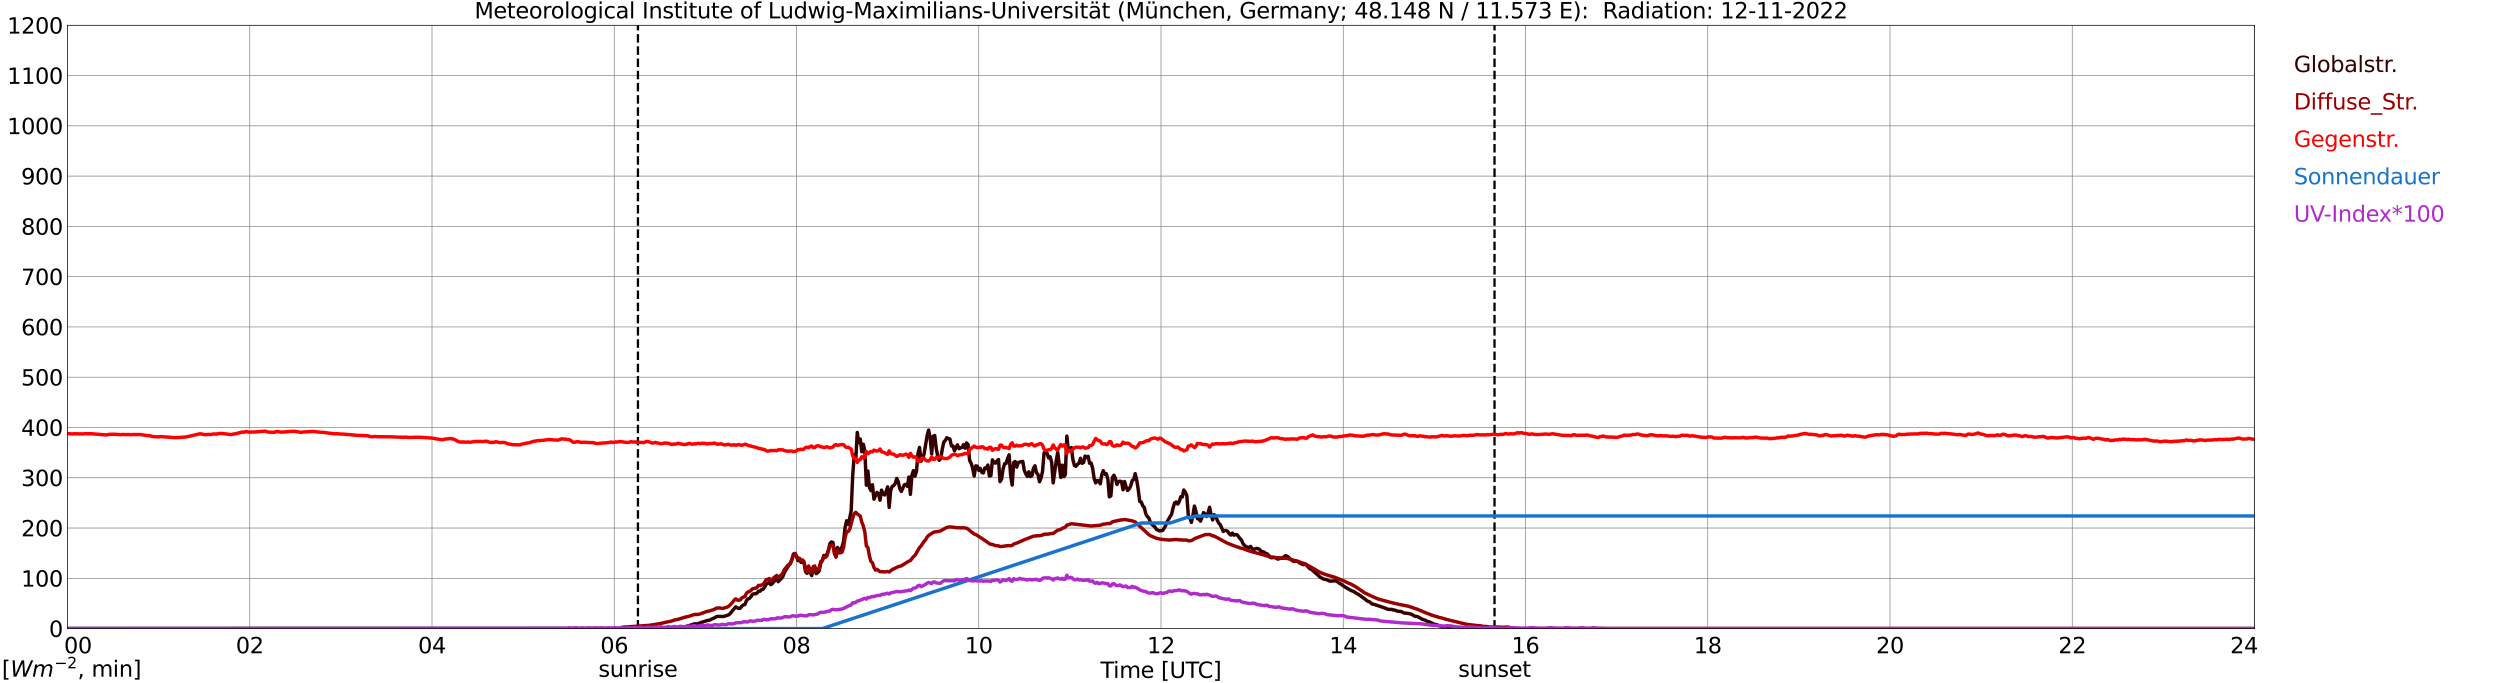 <?xml version="1.0" encoding="utf-8" standalone="no"?>
<!DOCTYPE svg PUBLIC "-//W3C//DTD SVG 1.1//EN"
  "http://www.w3.org/Graphics/SVG/1.1/DTD/svg11.dtd">
<svg xmlns:xlink="http://www.w3.org/1999/xlink" width="1085.4pt" height="296.64pt" viewBox="0 0 1085.4 296.64" xmlns="http://www.w3.org/2000/svg" version="1.1">
 <defs>
  <style type="text/css">*{stroke-linejoin: round; stroke-linecap: butt}</style>
 </defs>
 <g id="figure_1">
  <g id="patch_1">
   <path d="M 0 296.64 
L 1085.4 296.64 
L 1085.4 0 
L 0 0 
z
" style="fill: #ffffff"/>
  </g>
  <g id="axes_1">
   <g id="patch_2">
    <path d="M 29.306 272.909 
L 978.814 272.909 
L 978.814 10.976 
L 29.306 10.976 
z
" style="fill: #ffffff"/>
   </g>
   <g id="patch_3">
    <path d="M 978.814 272.909 
L 978.814 272.909 
L 978.814 10.976 
L 978.814 10.976 
z
" clip-path="url(#pecd33f76b5)" style="fill: #d3d3d3; opacity: 0.25; stroke: #d3d3d3; stroke-linejoin: miter"/>
   </g>
   <g id="matplotlib.axis_1">
    <g id="xtick_1">
     <g id="line2d_1">
      <path d="M 29.306 272.909 
L 29.306 10.976 
" clip-path="url(#pecd33f76b5)" style="fill: none; stroke: #808080; stroke-width: 0.3; stroke-linecap: square"/>
     </g>
     <g id="line2d_2"/>
     <g id="text_1">
      <!--    00 -->
      <g transform="translate(18.733 283.627) scale(0.095 -0.095)">
       <defs>
        <path id="DejaVuSans-20" transform="scale(0.016)"/>
        <path id="DejaVuSans-30" d="M 2034 4250 
Q 1547 4250 1301 3770 
Q 1056 3291 1056 2328 
Q 1056 1369 1301 889 
Q 1547 409 2034 409 
Q 2525 409 2770 889 
Q 3016 1369 3016 2328 
Q 3016 3291 2770 3770 
Q 2525 4250 2034 4250 
z
M 2034 4750 
Q 2819 4750 3233 4129 
Q 3647 3509 3647 2328 
Q 3647 1150 3233 529 
Q 2819 -91 2034 -91 
Q 1250 -91 836 529 
Q 422 1150 422 2328 
Q 422 3509 836 4129 
Q 1250 4750 2034 4750 
z
" transform="scale(0.016)"/>
       </defs>
       <use xlink:href="#DejaVuSans-20"/>
       <use xlink:href="#DejaVuSans-20" transform="translate(31.787 0)"/>
       <use xlink:href="#DejaVuSans-20" transform="translate(63.574 0)"/>
       <use xlink:href="#DejaVuSans-30" transform="translate(95.361 0)"/>
       <use xlink:href="#DejaVuSans-30" transform="translate(158.984 0)"/>
      </g>
     </g>
    </g>
    <g id="xtick_2">
     <g id="line2d_3">
      <path d="M 108.431 272.909 
L 108.431 10.976 
" clip-path="url(#pecd33f76b5)" style="fill: none; stroke: #808080; stroke-width: 0.3; stroke-linecap: square"/>
     </g>
     <g id="line2d_4"/>
     <g id="text_2">
      <!-- 02 -->
      <g transform="translate(102.387 283.627) scale(0.095 -0.095)">
       <defs>
        <path id="DejaVuSans-32" d="M 1228 531 
L 3431 531 
L 3431 0 
L 469 0 
L 469 531 
Q 828 903 1448 1529 
Q 2069 2156 2228 2338 
Q 2531 2678 2651 2914 
Q 2772 3150 2772 3378 
Q 2772 3750 2511 3984 
Q 2250 4219 1831 4219 
Q 1534 4219 1204 4116 
Q 875 4013 500 3803 
L 500 4441 
Q 881 4594 1212 4672 
Q 1544 4750 1819 4750 
Q 2544 4750 2975 4387 
Q 3406 4025 3406 3419 
Q 3406 3131 3298 2873 
Q 3191 2616 2906 2266 
Q 2828 2175 2409 1742 
Q 1991 1309 1228 531 
z
" transform="scale(0.016)"/>
       </defs>
       <use xlink:href="#DejaVuSans-30"/>
       <use xlink:href="#DejaVuSans-32" transform="translate(63.623 0)"/>
      </g>
     </g>
    </g>
    <g id="xtick_3">
     <g id="line2d_5">
      <path d="M 187.557 272.909 
L 187.557 10.976 
" clip-path="url(#pecd33f76b5)" style="fill: none; stroke: #808080; stroke-width: 0.3; stroke-linecap: square"/>
     </g>
     <g id="line2d_6"/>
     <g id="text_3">
      <!-- 04 -->
      <g transform="translate(181.513 283.627) scale(0.095 -0.095)">
       <defs>
        <path id="DejaVuSans-34" d="M 2419 4116 
L 825 1625 
L 2419 1625 
L 2419 4116 
z
M 2253 4666 
L 3047 4666 
L 3047 1625 
L 3713 1625 
L 3713 1100 
L 3047 1100 
L 3047 0 
L 2419 0 
L 2419 1100 
L 313 1100 
L 313 1709 
L 2253 4666 
z
" transform="scale(0.016)"/>
       </defs>
       <use xlink:href="#DejaVuSans-30"/>
       <use xlink:href="#DejaVuSans-34" transform="translate(63.623 0)"/>
      </g>
     </g>
    </g>
    <g id="xtick_4">
     <g id="line2d_7">
      <path d="M 266.683 272.909 
L 266.683 10.976 
" clip-path="url(#pecd33f76b5)" style="fill: none; stroke: #808080; stroke-width: 0.3; stroke-linecap: square"/>
     </g>
     <g id="line2d_8"/>
     <g id="text_4">
      <!-- 06 -->
      <g transform="translate(260.638 283.627) scale(0.095 -0.095)">
       <defs>
        <path id="DejaVuSans-36" d="M 2113 2584 
Q 1688 2584 1439 2293 
Q 1191 2003 1191 1497 
Q 1191 994 1439 701 
Q 1688 409 2113 409 
Q 2538 409 2786 701 
Q 3034 994 3034 1497 
Q 3034 2003 2786 2293 
Q 2538 2584 2113 2584 
z
M 3366 4563 
L 3366 3988 
Q 3128 4100 2886 4159 
Q 2644 4219 2406 4219 
Q 1781 4219 1451 3797 
Q 1122 3375 1075 2522 
Q 1259 2794 1537 2939 
Q 1816 3084 2150 3084 
Q 2853 3084 3261 2657 
Q 3669 2231 3669 1497 
Q 3669 778 3244 343 
Q 2819 -91 2113 -91 
Q 1303 -91 875 529 
Q 447 1150 447 2328 
Q 447 3434 972 4092 
Q 1497 4750 2381 4750 
Q 2619 4750 2861 4703 
Q 3103 4656 3366 4563 
z
" transform="scale(0.016)"/>
       </defs>
       <use xlink:href="#DejaVuSans-30"/>
       <use xlink:href="#DejaVuSans-36" transform="translate(63.623 0)"/>
      </g>
     </g>
    </g>
    <g id="xtick_5">
     <g id="line2d_9">
      <path d="M 345.808 272.909 
L 345.808 10.976 
" clip-path="url(#pecd33f76b5)" style="fill: none; stroke: #808080; stroke-width: 0.3; stroke-linecap: square"/>
     </g>
     <g id="line2d_10"/>
     <g id="text_5">
      <!-- 08 -->
      <g transform="translate(339.764 283.627) scale(0.095 -0.095)">
       <defs>
        <path id="DejaVuSans-38" d="M 2034 2216 
Q 1584 2216 1326 1975 
Q 1069 1734 1069 1313 
Q 1069 891 1326 650 
Q 1584 409 2034 409 
Q 2484 409 2743 651 
Q 3003 894 3003 1313 
Q 3003 1734 2745 1975 
Q 2488 2216 2034 2216 
z
M 1403 2484 
Q 997 2584 770 2862 
Q 544 3141 544 3541 
Q 544 4100 942 4425 
Q 1341 4750 2034 4750 
Q 2731 4750 3128 4425 
Q 3525 4100 3525 3541 
Q 3525 3141 3298 2862 
Q 3072 2584 2669 2484 
Q 3125 2378 3379 2068 
Q 3634 1759 3634 1313 
Q 3634 634 3220 271 
Q 2806 -91 2034 -91 
Q 1263 -91 848 271 
Q 434 634 434 1313 
Q 434 1759 690 2068 
Q 947 2378 1403 2484 
z
M 1172 3481 
Q 1172 3119 1398 2916 
Q 1625 2713 2034 2713 
Q 2441 2713 2670 2916 
Q 2900 3119 2900 3481 
Q 2900 3844 2670 4047 
Q 2441 4250 2034 4250 
Q 1625 4250 1398 4047 
Q 1172 3844 1172 3481 
z
" transform="scale(0.016)"/>
       </defs>
       <use xlink:href="#DejaVuSans-30"/>
       <use xlink:href="#DejaVuSans-38" transform="translate(63.623 0)"/>
      </g>
     </g>
    </g>
    <g id="xtick_6">
     <g id="line2d_11">
      <path d="M 424.934 272.909 
L 424.934 10.976 
" clip-path="url(#pecd33f76b5)" style="fill: none; stroke: #808080; stroke-width: 0.3; stroke-linecap: square"/>
     </g>
     <g id="line2d_12"/>
     <g id="text_6">
      <!-- 10 -->
      <g transform="translate(418.89 283.627) scale(0.095 -0.095)">
       <defs>
        <path id="DejaVuSans-31" d="M 794 531 
L 1825 531 
L 1825 4091 
L 703 3866 
L 703 4441 
L 1819 4666 
L 2450 4666 
L 2450 531 
L 3481 531 
L 3481 0 
L 794 0 
L 794 531 
z
" transform="scale(0.016)"/>
       </defs>
       <use xlink:href="#DejaVuSans-31"/>
       <use xlink:href="#DejaVuSans-30" transform="translate(63.623 0)"/>
      </g>
     </g>
    </g>
    <g id="xtick_7">
     <g id="line2d_13">
      <path d="M 504.06 272.909 
L 504.06 10.976 
" clip-path="url(#pecd33f76b5)" style="fill: none; stroke: #808080; stroke-width: 0.3; stroke-linecap: square"/>
     </g>
     <g id="line2d_14"/>
     <g id="text_7">
      <!-- 12 -->
      <g transform="translate(498.015 283.627) scale(0.095 -0.095)">
       <use xlink:href="#DejaVuSans-31"/>
       <use xlink:href="#DejaVuSans-32" transform="translate(63.623 0)"/>
      </g>
     </g>
    </g>
    <g id="xtick_8">
     <g id="line2d_15">
      <path d="M 583.185 272.909 
L 583.185 10.976 
" clip-path="url(#pecd33f76b5)" style="fill: none; stroke: #808080; stroke-width: 0.3; stroke-linecap: square"/>
     </g>
     <g id="line2d_16"/>
     <g id="text_8">
      <!-- 14 -->
      <g transform="translate(577.141 283.627) scale(0.095 -0.095)">
       <use xlink:href="#DejaVuSans-31"/>
       <use xlink:href="#DejaVuSans-34" transform="translate(63.623 0)"/>
      </g>
     </g>
    </g>
    <g id="xtick_9">
     <g id="line2d_17">
      <path d="M 662.311 272.909 
L 662.311 10.976 
" clip-path="url(#pecd33f76b5)" style="fill: none; stroke: #808080; stroke-width: 0.3; stroke-linecap: square"/>
     </g>
     <g id="line2d_18"/>
     <g id="text_9">
      <!-- 16 -->
      <g transform="translate(656.267 283.627) scale(0.095 -0.095)">
       <use xlink:href="#DejaVuSans-31"/>
       <use xlink:href="#DejaVuSans-36" transform="translate(63.623 0)"/>
      </g>
     </g>
    </g>
    <g id="xtick_10">
     <g id="line2d_19">
      <path d="M 741.437 272.909 
L 741.437 10.976 
" clip-path="url(#pecd33f76b5)" style="fill: none; stroke: #808080; stroke-width: 0.3; stroke-linecap: square"/>
     </g>
     <g id="line2d_20"/>
     <g id="text_10">
      <!-- 18 -->
      <g transform="translate(735.392 283.627) scale(0.095 -0.095)">
       <use xlink:href="#DejaVuSans-31"/>
       <use xlink:href="#DejaVuSans-38" transform="translate(63.623 0)"/>
      </g>
     </g>
    </g>
    <g id="xtick_11">
     <g id="line2d_21">
      <path d="M 820.562 272.909 
L 820.562 10.976 
" clip-path="url(#pecd33f76b5)" style="fill: none; stroke: #808080; stroke-width: 0.3; stroke-linecap: square"/>
     </g>
     <g id="line2d_22"/>
     <g id="text_11">
      <!-- 20 -->
      <g transform="translate(814.518 283.627) scale(0.095 -0.095)">
       <use xlink:href="#DejaVuSans-32"/>
       <use xlink:href="#DejaVuSans-30" transform="translate(63.623 0)"/>
      </g>
     </g>
    </g>
    <g id="xtick_12">
     <g id="line2d_23">
      <path d="M 899.688 272.909 
L 899.688 10.976 
" clip-path="url(#pecd33f76b5)" style="fill: none; stroke: #808080; stroke-width: 0.3; stroke-linecap: square"/>
     </g>
     <g id="line2d_24"/>
     <g id="text_12">
      <!-- 22 -->
      <g transform="translate(893.644 283.627) scale(0.095 -0.095)">
       <use xlink:href="#DejaVuSans-32"/>
       <use xlink:href="#DejaVuSans-32" transform="translate(63.623 0)"/>
      </g>
     </g>
    </g>
    <g id="xtick_13">
     <g id="line2d_25">
      <path d="M 978.814 272.909 
L 978.814 10.976 
" clip-path="url(#pecd33f76b5)" style="fill: none; stroke: #808080; stroke-width: 0.3; stroke-linecap: square"/>
     </g>
     <g id="line2d_26"/>
     <g id="text_13">
      <!-- 24    -->
      <g transform="translate(968.241 283.627) scale(0.095 -0.095)">
       <use xlink:href="#DejaVuSans-32"/>
       <use xlink:href="#DejaVuSans-34" transform="translate(63.623 0)"/>
       <use xlink:href="#DejaVuSans-20" transform="translate(127.246 0)"/>
       <use xlink:href="#DejaVuSans-20" transform="translate(159.033 0)"/>
       <use xlink:href="#DejaVuSans-20" transform="translate(190.82 0)"/>
      </g>
     </g>
    </g>
    <g id="text_14">
     <!-- Time [UTC] -->
     <g transform="translate(477.806 294.322) scale(0.095 -0.095)">
      <defs>
       <path id="DejaVuSans-54" d="M -19 4666 
L 3928 4666 
L 3928 4134 
L 2272 4134 
L 2272 0 
L 1638 0 
L 1638 4134 
L -19 4134 
L -19 4666 
z
" transform="scale(0.016)"/>
       <path id="DejaVuSans-69" d="M 603 3500 
L 1178 3500 
L 1178 0 
L 603 0 
L 603 3500 
z
M 603 4863 
L 1178 4863 
L 1178 4134 
L 603 4134 
L 603 4863 
z
" transform="scale(0.016)"/>
       <path id="DejaVuSans-6d" d="M 3328 2828 
Q 3544 3216 3844 3400 
Q 4144 3584 4550 3584 
Q 5097 3584 5394 3201 
Q 5691 2819 5691 2113 
L 5691 0 
L 5113 0 
L 5113 2094 
Q 5113 2597 4934 2840 
Q 4756 3084 4391 3084 
Q 3944 3084 3684 2787 
Q 3425 2491 3425 1978 
L 3425 0 
L 2847 0 
L 2847 2094 
Q 2847 2600 2669 2842 
Q 2491 3084 2119 3084 
Q 1678 3084 1418 2786 
Q 1159 2488 1159 1978 
L 1159 0 
L 581 0 
L 581 3500 
L 1159 3500 
L 1159 2956 
Q 1356 3278 1631 3431 
Q 1906 3584 2284 3584 
Q 2666 3584 2933 3390 
Q 3200 3197 3328 2828 
z
" transform="scale(0.016)"/>
       <path id="DejaVuSans-65" d="M 3597 1894 
L 3597 1613 
L 953 1613 
Q 991 1019 1311 708 
Q 1631 397 2203 397 
Q 2534 397 2845 478 
Q 3156 559 3463 722 
L 3463 178 
Q 3153 47 2828 -22 
Q 2503 -91 2169 -91 
Q 1331 -91 842 396 
Q 353 884 353 1716 
Q 353 2575 817 3079 
Q 1281 3584 2069 3584 
Q 2775 3584 3186 3129 
Q 3597 2675 3597 1894 
z
M 3022 2063 
Q 3016 2534 2758 2815 
Q 2500 3097 2075 3097 
Q 1594 3097 1305 2825 
Q 1016 2553 972 2059 
L 3022 2063 
z
" transform="scale(0.016)"/>
       <path id="DejaVuSans-5b" d="M 550 4863 
L 1875 4863 
L 1875 4416 
L 1125 4416 
L 1125 -397 
L 1875 -397 
L 1875 -844 
L 550 -844 
L 550 4863 
z
" transform="scale(0.016)"/>
       <path id="DejaVuSans-55" d="M 556 4666 
L 1191 4666 
L 1191 1831 
Q 1191 1081 1462 751 
Q 1734 422 2344 422 
Q 2950 422 3222 751 
Q 3494 1081 3494 1831 
L 3494 4666 
L 4128 4666 
L 4128 1753 
Q 4128 841 3676 375 
Q 3225 -91 2344 -91 
Q 1459 -91 1007 375 
Q 556 841 556 1753 
L 556 4666 
z
" transform="scale(0.016)"/>
       <path id="DejaVuSans-43" d="M 4122 4306 
L 4122 3641 
Q 3803 3938 3442 4084 
Q 3081 4231 2675 4231 
Q 1875 4231 1450 3742 
Q 1025 3253 1025 2328 
Q 1025 1406 1450 917 
Q 1875 428 2675 428 
Q 3081 428 3442 575 
Q 3803 722 4122 1019 
L 4122 359 
Q 3791 134 3420 21 
Q 3050 -91 2638 -91 
Q 1578 -91 968 557 
Q 359 1206 359 2328 
Q 359 3453 968 4101 
Q 1578 4750 2638 4750 
Q 3056 4750 3426 4639 
Q 3797 4528 4122 4306 
z
" transform="scale(0.016)"/>
       <path id="DejaVuSans-5d" d="M 1947 4863 
L 1947 -844 
L 622 -844 
L 622 -397 
L 1369 -397 
L 1369 4416 
L 622 4416 
L 622 4863 
L 1947 4863 
z
" transform="scale(0.016)"/>
      </defs>
      <use xlink:href="#DejaVuSans-54"/>
      <use xlink:href="#DejaVuSans-69" transform="translate(57.959 0)"/>
      <use xlink:href="#DejaVuSans-6d" transform="translate(85.742 0)"/>
      <use xlink:href="#DejaVuSans-65" transform="translate(183.154 0)"/>
      <use xlink:href="#DejaVuSans-20" transform="translate(244.678 0)"/>
      <use xlink:href="#DejaVuSans-5b" transform="translate(276.465 0)"/>
      <use xlink:href="#DejaVuSans-55" transform="translate(315.479 0)"/>
      <use xlink:href="#DejaVuSans-54" transform="translate(388.672 0)"/>
      <use xlink:href="#DejaVuSans-43" transform="translate(443.881 0)"/>
      <use xlink:href="#DejaVuSans-5d" transform="translate(513.705 0)"/>
     </g>
    </g>
   </g>
   <g id="matplotlib.axis_2">
    <g id="ytick_1">
     <g id="line2d_27">
      <path d="M 29.306 272.909 
L 978.814 272.909 
" clip-path="url(#pecd33f76b5)" style="fill: none; stroke: #808080; stroke-width: 0.3; stroke-linecap: square"/>
     </g>
     <g id="line2d_28"/>
     <g id="text_15">
      <!-- 0 -->
      <g transform="translate(21.261 276.518) scale(0.095 -0.095)">
       <use xlink:href="#DejaVuSans-30"/>
      </g>
     </g>
    </g>
    <g id="ytick_2">
     <g id="line2d_29">
      <path d="M 29.306 251.081 
L 978.814 251.081 
" clip-path="url(#pecd33f76b5)" style="fill: none; stroke: #808080; stroke-width: 0.3; stroke-linecap: square"/>
     </g>
     <g id="line2d_30"/>
     <g id="text_16">
      <!-- 100 -->
      <g transform="translate(9.173 254.69) scale(0.095 -0.095)">
       <use xlink:href="#DejaVuSans-31"/>
       <use xlink:href="#DejaVuSans-30" transform="translate(63.623 0)"/>
       <use xlink:href="#DejaVuSans-30" transform="translate(127.246 0)"/>
      </g>
     </g>
    </g>
    <g id="ytick_3">
     <g id="line2d_31">
      <path d="M 29.306 229.253 
L 978.814 229.253 
" clip-path="url(#pecd33f76b5)" style="fill: none; stroke: #808080; stroke-width: 0.3; stroke-linecap: square"/>
     </g>
     <g id="line2d_32"/>
     <g id="text_17">
      <!-- 200 -->
      <g transform="translate(9.173 232.863) scale(0.095 -0.095)">
       <use xlink:href="#DejaVuSans-32"/>
       <use xlink:href="#DejaVuSans-30" transform="translate(63.623 0)"/>
       <use xlink:href="#DejaVuSans-30" transform="translate(127.246 0)"/>
      </g>
     </g>
    </g>
    <g id="ytick_4">
     <g id="line2d_33">
      <path d="M 29.306 207.426 
L 978.814 207.426 
" clip-path="url(#pecd33f76b5)" style="fill: none; stroke: #808080; stroke-width: 0.3; stroke-linecap: square"/>
     </g>
     <g id="line2d_34"/>
     <g id="text_18">
      <!-- 300 -->
      <g transform="translate(9.173 211.035) scale(0.095 -0.095)">
       <defs>
        <path id="DejaVuSans-33" d="M 2597 2516 
Q 3050 2419 3304 2112 
Q 3559 1806 3559 1356 
Q 3559 666 3084 287 
Q 2609 -91 1734 -91 
Q 1441 -91 1130 -33 
Q 819 25 488 141 
L 488 750 
Q 750 597 1062 519 
Q 1375 441 1716 441 
Q 2309 441 2620 675 
Q 2931 909 2931 1356 
Q 2931 1769 2642 2001 
Q 2353 2234 1838 2234 
L 1294 2234 
L 1294 2753 
L 1863 2753 
Q 2328 2753 2575 2939 
Q 2822 3125 2822 3475 
Q 2822 3834 2567 4026 
Q 2313 4219 1838 4219 
Q 1578 4219 1281 4162 
Q 984 4106 628 3988 
L 628 4550 
Q 988 4650 1302 4700 
Q 1616 4750 1894 4750 
Q 2613 4750 3031 4423 
Q 3450 4097 3450 3541 
Q 3450 3153 3228 2886 
Q 3006 2619 2597 2516 
z
" transform="scale(0.016)"/>
       </defs>
       <use xlink:href="#DejaVuSans-33"/>
       <use xlink:href="#DejaVuSans-30" transform="translate(63.623 0)"/>
       <use xlink:href="#DejaVuSans-30" transform="translate(127.246 0)"/>
      </g>
     </g>
    </g>
    <g id="ytick_5">
     <g id="line2d_35">
      <path d="M 29.306 185.598 
L 978.814 185.598 
" clip-path="url(#pecd33f76b5)" style="fill: none; stroke: #808080; stroke-width: 0.3; stroke-linecap: square"/>
     </g>
     <g id="line2d_36"/>
     <g id="text_19">
      <!-- 400 -->
      <g transform="translate(9.173 189.207) scale(0.095 -0.095)">
       <use xlink:href="#DejaVuSans-34"/>
       <use xlink:href="#DejaVuSans-30" transform="translate(63.623 0)"/>
       <use xlink:href="#DejaVuSans-30" transform="translate(127.246 0)"/>
      </g>
     </g>
    </g>
    <g id="ytick_6">
     <g id="line2d_37">
      <path d="M 29.306 163.77 
L 978.814 163.77 
" clip-path="url(#pecd33f76b5)" style="fill: none; stroke: #808080; stroke-width: 0.3; stroke-linecap: square"/>
     </g>
     <g id="line2d_38"/>
     <g id="text_20">
      <!-- 500 -->
      <g transform="translate(9.173 167.379) scale(0.095 -0.095)">
       <defs>
        <path id="DejaVuSans-35" d="M 691 4666 
L 3169 4666 
L 3169 4134 
L 1269 4134 
L 1269 2991 
Q 1406 3038 1543 3061 
Q 1681 3084 1819 3084 
Q 2600 3084 3056 2656 
Q 3513 2228 3513 1497 
Q 3513 744 3044 326 
Q 2575 -91 1722 -91 
Q 1428 -91 1123 -41 
Q 819 9 494 109 
L 494 744 
Q 775 591 1075 516 
Q 1375 441 1709 441 
Q 2250 441 2565 725 
Q 2881 1009 2881 1497 
Q 2881 1984 2565 2268 
Q 2250 2553 1709 2553 
Q 1456 2553 1204 2497 
Q 953 2441 691 2322 
L 691 4666 
z
" transform="scale(0.016)"/>
       </defs>
       <use xlink:href="#DejaVuSans-35"/>
       <use xlink:href="#DejaVuSans-30" transform="translate(63.623 0)"/>
       <use xlink:href="#DejaVuSans-30" transform="translate(127.246 0)"/>
      </g>
     </g>
    </g>
    <g id="ytick_7">
     <g id="line2d_39">
      <path d="M 29.306 141.942 
L 978.814 141.942 
" clip-path="url(#pecd33f76b5)" style="fill: none; stroke: #808080; stroke-width: 0.3; stroke-linecap: square"/>
     </g>
     <g id="line2d_40"/>
     <g id="text_21">
      <!-- 600 -->
      <g transform="translate(9.173 145.551) scale(0.095 -0.095)">
       <use xlink:href="#DejaVuSans-36"/>
       <use xlink:href="#DejaVuSans-30" transform="translate(63.623 0)"/>
       <use xlink:href="#DejaVuSans-30" transform="translate(127.246 0)"/>
      </g>
     </g>
    </g>
    <g id="ytick_8">
     <g id="line2d_41">
      <path d="M 29.306 120.114 
L 978.814 120.114 
" clip-path="url(#pecd33f76b5)" style="fill: none; stroke: #808080; stroke-width: 0.3; stroke-linecap: square"/>
     </g>
     <g id="line2d_42"/>
     <g id="text_22">
      <!-- 700 -->
      <g transform="translate(9.173 123.724) scale(0.095 -0.095)">
       <defs>
        <path id="DejaVuSans-37" d="M 525 4666 
L 3525 4666 
L 3525 4397 
L 1831 0 
L 1172 0 
L 2766 4134 
L 525 4134 
L 525 4666 
z
" transform="scale(0.016)"/>
       </defs>
       <use xlink:href="#DejaVuSans-37"/>
       <use xlink:href="#DejaVuSans-30" transform="translate(63.623 0)"/>
       <use xlink:href="#DejaVuSans-30" transform="translate(127.246 0)"/>
      </g>
     </g>
    </g>
    <g id="ytick_9">
     <g id="line2d_43">
      <path d="M 29.306 98.287 
L 978.814 98.287 
" clip-path="url(#pecd33f76b5)" style="fill: none; stroke: #808080; stroke-width: 0.3; stroke-linecap: square"/>
     </g>
     <g id="line2d_44"/>
     <g id="text_23">
      <!-- 800 -->
      <g transform="translate(9.173 101.896) scale(0.095 -0.095)">
       <use xlink:href="#DejaVuSans-38"/>
       <use xlink:href="#DejaVuSans-30" transform="translate(63.623 0)"/>
       <use xlink:href="#DejaVuSans-30" transform="translate(127.246 0)"/>
      </g>
     </g>
    </g>
    <g id="ytick_10">
     <g id="line2d_45">
      <path d="M 29.306 76.459 
L 978.814 76.459 
" clip-path="url(#pecd33f76b5)" style="fill: none; stroke: #808080; stroke-width: 0.3; stroke-linecap: square"/>
     </g>
     <g id="line2d_46"/>
     <g id="text_24">
      <!-- 900 -->
      <g transform="translate(9.173 80.068) scale(0.095 -0.095)">
       <defs>
        <path id="DejaVuSans-39" d="M 703 97 
L 703 672 
Q 941 559 1184 500 
Q 1428 441 1663 441 
Q 2288 441 2617 861 
Q 2947 1281 2994 2138 
Q 2813 1869 2534 1725 
Q 2256 1581 1919 1581 
Q 1219 1581 811 2004 
Q 403 2428 403 3163 
Q 403 3881 828 4315 
Q 1253 4750 1959 4750 
Q 2769 4750 3195 4129 
Q 3622 3509 3622 2328 
Q 3622 1225 3098 567 
Q 2575 -91 1691 -91 
Q 1453 -91 1209 -44 
Q 966 3 703 97 
z
M 1959 2075 
Q 2384 2075 2632 2365 
Q 2881 2656 2881 3163 
Q 2881 3666 2632 3958 
Q 2384 4250 1959 4250 
Q 1534 4250 1286 3958 
Q 1038 3666 1038 3163 
Q 1038 2656 1286 2365 
Q 1534 2075 1959 2075 
z
" transform="scale(0.016)"/>
       </defs>
       <use xlink:href="#DejaVuSans-39"/>
       <use xlink:href="#DejaVuSans-30" transform="translate(63.623 0)"/>
       <use xlink:href="#DejaVuSans-30" transform="translate(127.246 0)"/>
      </g>
     </g>
    </g>
    <g id="ytick_11">
     <g id="line2d_47">
      <path d="M 29.306 54.631 
L 978.814 54.631 
" clip-path="url(#pecd33f76b5)" style="fill: none; stroke: #808080; stroke-width: 0.3; stroke-linecap: square"/>
     </g>
     <g id="line2d_48"/>
     <g id="text_25">
      <!-- 1000 -->
      <g transform="translate(3.128 58.24) scale(0.095 -0.095)">
       <use xlink:href="#DejaVuSans-31"/>
       <use xlink:href="#DejaVuSans-30" transform="translate(63.623 0)"/>
       <use xlink:href="#DejaVuSans-30" transform="translate(127.246 0)"/>
       <use xlink:href="#DejaVuSans-30" transform="translate(190.869 0)"/>
      </g>
     </g>
    </g>
    <g id="ytick_12">
     <g id="line2d_49">
      <path d="M 29.306 32.803 
L 978.814 32.803 
" clip-path="url(#pecd33f76b5)" style="fill: none; stroke: #808080; stroke-width: 0.3; stroke-linecap: square"/>
     </g>
     <g id="line2d_50"/>
     <g id="text_26">
      <!-- 1100 -->
      <g transform="translate(3.128 36.413) scale(0.095 -0.095)">
       <use xlink:href="#DejaVuSans-31"/>
       <use xlink:href="#DejaVuSans-31" transform="translate(63.623 0)"/>
       <use xlink:href="#DejaVuSans-30" transform="translate(127.246 0)"/>
       <use xlink:href="#DejaVuSans-30" transform="translate(190.869 0)"/>
      </g>
     </g>
    </g>
    <g id="ytick_13">
     <g id="line2d_51">
      <path d="M 29.306 10.976 
L 978.814 10.976 
" clip-path="url(#pecd33f76b5)" style="fill: none; stroke: #808080; stroke-width: 0.3; stroke-linecap: square"/>
     </g>
     <g id="line2d_52"/>
     <g id="text_27">
      <!-- 1200 -->
      <g transform="translate(3.128 14.585) scale(0.095 -0.095)">
       <use xlink:href="#DejaVuSans-31"/>
       <use xlink:href="#DejaVuSans-32" transform="translate(63.623 0)"/>
       <use xlink:href="#DejaVuSans-30" transform="translate(127.246 0)"/>
       <use xlink:href="#DejaVuSans-30" transform="translate(190.869 0)"/>
      </g>
     </g>
    </g>
   </g>
   <g id="line2d_53">
    <path d="M 276.969 272.909 
L 276.969 10.976 
" clip-path="url(#pecd33f76b5)" style="fill: none; stroke-dasharray: 3.7,1.6; stroke-dashoffset: 0; stroke: #000000"/>
   </g>
   <g id="line2d_54">
    <path d="M 648.86 272.909 
L 648.86 10.976 
" clip-path="url(#pecd33f76b5)" style="fill: none; stroke-dasharray: 3.7,1.6; stroke-dashoffset: 0; stroke: #000000"/>
   </g>
   <g id="line2d_55">
    <path d="M 29.306 272.909 
L 295.036 272.859 
L 296.355 272.47 
L 297.674 272.149 
L 298.333 271.796 
L 298.992 271.66 
L 300.311 271.237 
L 301.63 270.816 
L 302.289 270.883 
L 302.949 270.816 
L 304.267 270.292 
L 305.586 269.888 
L 306.905 269.449 
L 308.224 269.196 
L 308.883 268.807 
L 310.202 268.249 
L 310.861 267.81 
L 311.521 267.624 
L 314.158 267.642 
L 316.136 267.035 
L 316.796 266.611 
L 319.433 263.473 
L 320.093 263.929 
L 320.752 264.165 
L 321.411 264.062 
L 322.071 263.185 
L 322.73 262.645 
L 323.39 262.475 
L 324.049 260.873 
L 324.708 259.995 
L 325.368 259.808 
L 326.027 259.066 
L 326.686 258.053 
L 327.346 257.8 
L 328.005 257.8 
L 328.665 257.496 
L 329.324 256.619 
L 329.983 256.686 
L 330.643 255.977 
L 331.302 255.824 
L 331.961 254.846 
L 332.621 253.648 
L 333.94 252.904 
L 334.599 253.816 
L 335.258 253.41 
L 336.577 251.841 
L 337.236 251.317 
L 337.896 252.55 
L 338.555 251.773 
L 339.215 251.181 
L 339.874 250.321 
L 340.533 248.599 
L 341.852 246.421 
L 343.171 244.498 
L 343.83 242.928 
L 344.49 240.53 
L 345.149 240.261 
L 345.808 241.56 
L 346.468 243.4 
L 347.127 243.197 
L 347.787 244.159 
L 348.446 243.991 
L 349.105 244.48 
L 349.765 248.313 
L 350.424 248.92 
L 351.083 246.22 
L 351.743 248.464 
L 352.402 249.9 
L 353.062 246.862 
L 353.721 246.742 
L 354.38 249.038 
L 355.04 248.566 
L 355.699 247.772 
L 356.359 244.345 
L 357.018 243.435 
L 357.677 241.154 
L 358.337 241.324 
L 358.996 240.818 
L 359.655 238.807 
L 360.315 236.007 
L 360.974 235.28 
L 361.634 235.551 
L 362.293 239.552 
L 362.952 241.713 
L 363.612 237.694 
L 364.271 238.978 
L 364.93 238.689 
L 365.59 237.391 
L 366.249 235.027 
L 366.909 228.983 
L 367.568 226.08 
L 368.227 227.684 
L 368.887 225.067 
L 369.546 221.707 
L 370.206 206.566 
L 370.865 197.466 
L 371.524 199.897 
L 372.184 187.759 
L 372.843 192.166 
L 373.502 190.612 
L 374.162 196.149 
L 374.821 192.873 
L 375.481 195.861 
L 376.14 210.649 
L 376.799 204.505 
L 377.459 211.595 
L 378.118 213.013 
L 378.777 210.446 
L 379.437 216.726 
L 380.756 213.79 
L 381.415 214.38 
L 382.074 217.183 
L 382.734 212.793 
L 383.393 214.482 
L 384.053 214.904 
L 384.712 213.402 
L 385.371 211.392 
L 386.031 220.289 
L 386.69 212.996 
L 387.349 211.173 
L 388.009 210.82 
L 388.668 209.94 
L 389.328 207.746 
L 389.987 209.113 
L 390.646 212.169 
L 391.306 213.384 
L 392.624 210.499 
L 393.284 210.313 
L 393.943 211.138 
L 394.603 207.122 
L 395.262 214.618 
L 395.921 206.177 
L 396.581 204.302 
L 397.24 206.766 
L 397.899 204.59 
L 398.559 196.874 
L 399.218 194.259 
L 399.878 200.268 
L 400.537 199.103 
L 401.196 197.094 
L 402.515 189.143 
L 403.175 186.746 
L 403.834 190.088 
L 404.493 197.044 
L 405.153 189.431 
L 405.812 189.075 
L 406.471 194.63 
L 407.131 198.208 
L 407.79 199.845 
L 408.45 199.035 
L 409.109 194.951 
L 409.768 191.913 
L 410.428 191.203 
L 411.087 190.02 
L 411.746 190.444 
L 412.406 190.579 
L 413.065 193.6 
L 413.725 193.6 
L 414.384 195.761 
L 415.043 194.207 
L 415.703 193.144 
L 416.362 194.798 
L 417.022 194.445 
L 417.681 194.274 
L 418.34 193.026 
L 419 194.595 
L 419.659 192.316 
L 420.318 193.026 
L 420.978 199.912 
L 421.637 201.113 
L 422.297 203.307 
L 422.956 206.666 
L 423.615 202.259 
L 424.275 202.361 
L 424.934 204.202 
L 425.593 203.357 
L 426.253 205.079 
L 426.912 205.332 
L 427.572 203.171 
L 428.231 203.424 
L 428.89 201.905 
L 429.55 206.666 
L 430.209 206.498 
L 430.869 199.644 
L 431.528 200.807 
L 432.187 201.095 
L 432.847 200.098 
L 433.506 199.491 
L 434.165 209.098 
L 434.825 208.085 
L 435.484 203.713 
L 436.144 201.331 
L 436.803 201.213 
L 437.462 199.02 
L 438.122 197.466 
L 438.781 206.498 
L 439.44 210.582 
L 440.1 200.825 
L 440.759 200.369 
L 441.419 202.8 
L 442.078 200.842 
L 442.737 200.572 
L 444.056 200.351 
L 444.716 204.234 
L 445.375 205.738 
L 446.034 206.834 
L 446.694 204.826 
L 447.353 206.886 
L 448.012 206.531 
L 448.672 203.272 
L 449.331 202.226 
L 449.991 205.299 
L 450.65 205.957 
L 451.309 209.165 
L 451.969 207.543 
L 452.628 204.691 
L 453.287 196.671 
L 453.947 195.946 
L 454.606 196.824 
L 455.266 198.817 
L 455.925 198.326 
L 456.584 200.689 
L 457.244 209.637 
L 458.563 200.133 
L 459.222 196.403 
L 460.541 207.29 
L 461.2 201.938 
L 461.859 206.969 
L 462.519 206.125 
L 463.178 189.346 
L 463.838 195.457 
L 464.497 195.711 
L 465.156 194.292 
L 465.816 199.559 
L 466.475 202.108 
L 467.134 202.462 
L 467.794 201.619 
L 468.453 201.095 
L 469.113 198.952 
L 469.772 201.128 
L 470.431 200.842 
L 471.091 198.005 
L 471.75 198.699 
L 472.409 198.107 
L 473.069 201.146 
L 473.728 201.045 
L 474.388 203.407 
L 475.047 207.847 
L 475.706 209.654 
L 476.366 208.624 
L 477.025 208.709 
L 477.685 210.043 
L 478.344 206.092 
L 479.003 204.337 
L 479.663 205.906 
L 480.322 205.671 
L 480.981 208 
L 481.641 215.714 
L 482.3 215.275 
L 482.96 207.375 
L 483.619 206.312 
L 484.278 207.711 
L 484.938 210.296 
L 485.597 209.063 
L 486.256 208.927 
L 486.916 209.08 
L 487.575 212.642 
L 488.235 209.063 
L 488.894 211.291 
L 489.553 212.928 
L 490.213 212.304 
L 490.872 211.055 
L 491.532 208.692 
L 492.191 208.235 
L 492.85 205.636 
L 493.51 208.388 
L 494.169 212.524 
L 494.828 217.739 
L 495.488 217.942 
L 496.147 219.614 
L 496.807 220.339 
L 497.466 223.159 
L 498.125 224.272 
L 498.785 224.881 
L 499.444 226.771 
L 500.103 227.684 
L 501.422 228.797 
L 502.082 229.86 
L 503.4 230.502 
L 504.719 230.316 
L 505.379 229.406 
L 506.038 228.258 
L 506.697 226.536 
L 508.675 223.194 
L 509.335 220.324 
L 509.994 218.313 
L 510.654 217.942 
L 511.313 218.855 
L 511.972 217.824 
L 512.632 215.663 
L 513.291 215.799 
L 513.95 212.743 
L 514.61 213.688 
L 515.269 215.139 
L 515.929 223.919 
L 516.588 224.914 
L 517.247 226.806 
L 517.907 223.733 
L 518.566 219.715 
L 519.226 222.046 
L 519.885 225.202 
L 520.544 225.287 
L 521.204 226.248 
L 521.863 224.578 
L 522.522 222.552 
L 523.182 223.126 
L 523.841 224.257 
L 524.501 222.72 
L 525.16 220.238 
L 525.819 223.633 
L 526.479 225.726 
L 527.138 223.447 
L 527.797 224.087 
L 528.457 225.776 
L 529.116 227.092 
L 529.776 227.802 
L 531.094 230.722 
L 531.754 230.334 
L 532.413 230.384 
L 533.073 230.772 
L 533.732 231.785 
L 534.391 232.309 
L 535.051 231.432 
L 535.71 232.359 
L 536.369 232.089 
L 537.029 232.156 
L 537.688 232.901 
L 538.348 233.846 
L 539.007 234.503 
L 539.666 236.04 
L 540.326 236.799 
L 540.985 237.34 
L 542.304 237.779 
L 542.963 237.238 
L 543.623 238.2 
L 544.282 238.554 
L 545.601 238.083 
L 546.26 238.251 
L 546.919 238.589 
L 547.579 239.501 
L 548.238 239.534 
L 548.898 239.755 
L 549.557 240.294 
L 550.216 240.462 
L 551.535 242.033 
L 552.195 242.167 
L 552.854 242.016 
L 553.513 242.066 
L 554.832 242.758 
L 556.151 242.302 
L 556.81 242.37 
L 557.47 241.728 
L 558.129 241.274 
L 558.788 241.475 
L 559.448 241.948 
L 560.107 242.69 
L 561.426 243.62 
L 562.085 243.753 
L 562.745 243.636 
L 563.404 243.688 
L 564.063 244.312 
L 565.382 244.969 
L 566.042 245.172 
L 566.701 244.886 
L 567.36 245.511 
L 568.679 246.962 
L 569.338 247.165 
L 573.295 250.675 
L 574.613 251.402 
L 575.932 251.655 
L 577.251 252.297 
L 579.889 252.162 
L 580.548 252.447 
L 581.207 253.039 
L 582.526 253.799 
L 583.845 254.794 
L 586.482 256.331 
L 587.801 256.837 
L 589.12 257.767 
L 589.779 258.035 
L 591.098 258.998 
L 592.417 259.961 
L 593.736 261.008 
L 594.395 261.176 
L 595.054 261.648 
L 595.714 262.274 
L 596.373 262.342 
L 599.67 263.422 
L 600.989 263.911 
L 601.648 264.079 
L 602.307 264.435 
L 602.967 264.586 
L 604.286 264.586 
L 604.945 264.839 
L 605.604 264.857 
L 606.264 265.21 
L 607.582 265.463 
L 608.242 265.481 
L 609.561 266.123 
L 611.539 266.358 
L 612.858 266.679 
L 614.176 267.524 
L 615.495 267.709 
L 616.154 268.148 
L 616.814 268.436 
L 617.473 268.858 
L 618.792 269.261 
L 619.451 269.685 
L 620.77 270.089 
L 621.429 270.377 
L 622.089 270.798 
L 624.067 271.339 
L 626.045 272.099 
L 627.364 272.385 
L 628.683 272.876 
L 631.32 272.909 
L 978.154 272.909 
L 978.154 272.909 
" clip-path="url(#pecd33f76b5)" style="fill: none; stroke: #330000; stroke-width: 1.5; stroke-linecap: square"/>
   </g>
   <g id="line2d_56">
    <path d="M 29.306 272.909 
L 269.32 272.909 
L 269.98 272.33 
L 281.849 271.49 
L 285.145 270.988 
L 285.805 270.82 
L 286.464 270.776 
L 290.42 269.853 
L 291.08 269.77 
L 293.058 269.139 
L 294.377 268.888 
L 297.674 267.88 
L 298.992 267.629 
L 300.971 266.956 
L 301.63 266.747 
L 302.949 266.788 
L 304.267 266.454 
L 306.905 265.446 
L 307.564 265.363 
L 310.202 264.564 
L 310.861 264.06 
L 312.18 263.935 
L 313.499 264.103 
L 314.158 264.103 
L 314.818 263.809 
L 315.477 263.682 
L 316.136 263.348 
L 316.796 262.844 
L 318.114 261.416 
L 318.774 260.535 
L 319.433 259.989 
L 320.093 260.535 
L 320.752 260.62 
L 321.411 260.408 
L 322.071 259.611 
L 322.73 259.192 
L 323.39 259.066 
L 324.049 257.638 
L 324.708 257.009 
L 325.368 256.841 
L 326.027 256.337 
L 326.686 255.623 
L 328.005 255.372 
L 328.665 255.036 
L 329.324 254.113 
L 329.983 254.281 
L 330.643 253.945 
L 331.302 253.818 
L 332.621 251.721 
L 333.28 251.509 
L 333.94 251.175 
L 334.599 252.055 
L 335.258 251.553 
L 335.918 250.839 
L 337.236 249.83 
L 337.896 250.88 
L 338.555 250.166 
L 339.215 249.662 
L 339.874 248.78 
L 340.533 247.27 
L 341.852 245.674 
L 342.512 245.046 
L 343.171 244.751 
L 344.49 240.931 
L 345.149 240.385 
L 345.808 241.394 
L 346.468 242.612 
L 347.127 242.359 
L 347.787 243.409 
L 348.446 243.114 
L 349.105 243.913 
L 349.765 247.479 
L 350.424 248.069 
L 351.083 245.718 
L 351.743 247.816 
L 352.402 248.739 
L 353.062 246.01 
L 353.721 245.718 
L 354.38 247.733 
L 355.04 247.311 
L 355.699 246.347 
L 356.359 243.745 
L 357.018 243.367 
L 357.677 241.645 
L 358.337 241.981 
L 358.996 241.352 
L 360.315 236.943 
L 360.974 236.651 
L 361.634 236.819 
L 362.293 240.385 
L 362.952 241.854 
L 363.612 238.875 
L 364.271 240.049 
L 364.93 240.008 
L 365.59 239.715 
L 366.249 237.701 
L 366.909 233.335 
L 367.568 230.816 
L 368.227 230.772 
L 368.887 229.893 
L 370.206 224.938 
L 370.865 223.008 
L 371.524 222.421 
L 372.184 223.133 
L 373.502 224.1 
L 374.162 226.702 
L 374.821 228.38 
L 375.481 231.026 
L 376.14 237.07 
L 376.799 237.657 
L 377.459 241.309 
L 378.118 243.786 
L 378.777 244.29 
L 379.437 246.347 
L 380.096 247.523 
L 380.756 247.187 
L 382.074 248.235 
L 382.734 248.193 
L 384.053 248.32 
L 385.371 248.11 
L 386.031 248.361 
L 387.349 247.311 
L 389.987 246.01 
L 391.306 245.674 
L 394.603 243.618 
L 395.262 243.367 
L 396.581 241.686 
L 397.24 241.141 
L 398.559 238.875 
L 399.218 237.742 
L 399.878 237.028 
L 401.196 235.055 
L 401.856 234.341 
L 402.515 233.167 
L 403.175 232.453 
L 404.493 231.613 
L 405.153 231.152 
L 405.812 230.941 
L 407.79 230.69 
L 408.45 230.439 
L 411.087 228.97 
L 412.406 228.758 
L 413.725 228.884 
L 415.043 229.094 
L 417.681 229.179 
L 418.34 229.135 
L 419.659 229.347 
L 420.318 229.725 
L 421.637 230.858 
L 422.956 231.864 
L 423.615 232.076 
L 426.253 233.713 
L 429.55 236.02 
L 430.209 236.315 
L 430.869 236.356 
L 432.187 236.902 
L 433.506 236.987 
L 434.165 237.279 
L 434.825 237.279 
L 436.803 236.987 
L 438.122 236.86 
L 438.781 236.943 
L 439.44 236.819 
L 440.1 236.229 
L 442.078 235.518 
L 443.397 234.928 
L 444.716 234.341 
L 448.672 232.789 
L 450.65 232.578 
L 451.309 232.621 
L 452.628 232.285 
L 453.287 231.949 
L 455.266 231.864 
L 456.584 231.613 
L 457.244 231.613 
L 459.222 230.144 
L 459.881 230.061 
L 460.541 229.849 
L 461.2 229.347 
L 461.859 229.179 
L 462.519 228.843 
L 463.178 227.961 
L 463.838 227.834 
L 465.156 227.374 
L 473.728 228.38 
L 477.685 228.044 
L 479.003 227.542 
L 479.663 227.542 
L 480.981 227.289 
L 481.641 227.332 
L 482.3 227.121 
L 482.96 226.534 
L 485.597 225.946 
L 486.916 225.695 
L 487.575 225.695 
L 488.235 225.527 
L 491.532 226.114 
L 492.191 226.407 
L 492.85 226.575 
L 494.828 228.465 
L 498.785 232.117 
L 499.444 232.578 
L 502.082 233.713 
L 504.06 234.132 
L 506.697 234.383 
L 507.357 234.468 
L 510.654 234.215 
L 511.972 234.383 
L 512.632 234.341 
L 513.291 234.468 
L 514.61 234.468 
L 515.269 234.509 
L 515.929 234.804 
L 516.588 234.804 
L 517.247 234.677 
L 517.907 234.383 
L 518.566 233.881 
L 523.182 232.117 
L 525.16 232.032 
L 526.479 232.621 
L 527.138 232.746 
L 528.457 233.418 
L 532.413 235.601 
L 535.051 236.692 
L 537.029 237.406 
L 537.688 237.574 
L 538.348 237.91 
L 539.666 238.203 
L 540.985 238.707 
L 542.963 239.379 
L 548.238 240.807 
L 550.876 241.603 
L 552.854 241.94 
L 554.173 242.108 
L 555.491 242.191 
L 558.788 242.444 
L 563.404 243.703 
L 566.042 244.627 
L 567.36 245.214 
L 569.998 246.683 
L 572.635 248.235 
L 573.954 248.866 
L 576.592 249.789 
L 579.229 250.544 
L 580.548 251.048 
L 583.845 252.391 
L 585.164 253.063 
L 586.482 253.567 
L 588.46 254.659 
L 592.417 257.346 
L 594.395 258.31 
L 596.373 259.234 
L 598.351 260.074 
L 602.967 261.331 
L 604.286 261.668 
L 607.582 262.423 
L 611.539 263.222 
L 615.495 264.564 
L 619.451 266.243 
L 620.111 266.454 
L 621.429 267 
L 622.748 267.419 
L 624.067 267.797 
L 624.726 268.048 
L 626.045 268.342 
L 627.364 268.762 
L 636.595 271.029 
L 641.87 271.658 
L 642.53 271.658 
L 644.508 272.036 
L 645.167 271.953 
L 646.486 272.204 
L 648.464 272.245 
L 649.123 272.33 
L 649.783 272.204 
L 652.42 272.33 
L 655.058 272.245 
L 655.717 272.909 
L 978.154 272.909 
L 978.154 272.909 
" clip-path="url(#pecd33f76b5)" style="fill: none; stroke: #990000; stroke-width: 1.5; stroke-linecap: square"/>
   </g>
   <g id="line2d_57">
    <path d="M 29.306 188.221 
L 31.284 188.414 
L 32.603 188.298 
L 33.262 188.411 
L 33.921 188.313 
L 34.581 188.422 
L 35.24 188.342 
L 35.9 188.435 
L 36.559 188.285 
L 39.856 188.324 
L 46.45 188.852 
L 47.109 188.608 
L 49.087 188.516 
L 51.725 188.658 
L 52.384 188.769 
L 53.043 188.621 
L 55.022 188.697 
L 55.681 188.601 
L 56.34 188.743 
L 57.659 188.662 
L 60.956 188.66 
L 64.253 189.162 
L 64.912 189.127 
L 66.231 189.531 
L 68.869 189.673 
L 69.528 189.535 
L 76.122 190.016 
L 77.441 189.963 
L 79.419 189.817 
L 80.737 189.695 
L 82.056 189.446 
L 86.672 188.363 
L 87.331 188.385 
L 88.65 188.662 
L 89.309 188.717 
L 90.628 188.571 
L 91.288 188.678 
L 92.606 188.42 
L 93.925 188.446 
L 95.244 188.204 
L 95.903 188.152 
L 100.519 188.678 
L 101.178 188.466 
L 102.497 188.291 
L 103.816 187.896 
L 104.475 187.794 
L 105.135 187.549 
L 105.794 187.674 
L 106.453 187.425 
L 107.113 187.429 
L 108.431 187.66 
L 109.091 187.547 
L 110.41 187.567 
L 111.728 187.464 
L 115.025 187.187 
L 115.685 187.327 
L 116.344 187.593 
L 118.982 187.715 
L 119.641 187.462 
L 120.3 187.372 
L 122.278 187.617 
L 124.257 187.479 
L 125.575 187.366 
L 126.235 187.265 
L 126.894 187.307 
L 127.553 187.224 
L 130.85 187.719 
L 131.51 187.571 
L 134.807 187.383 
L 136.125 187.32 
L 138.763 187.641 
L 140.741 187.757 
L 142.06 187.96 
L 143.379 188.101 
L 144.697 188.267 
L 145.357 188.355 
L 146.676 188.302 
L 147.335 188.42 
L 149.313 188.49 
L 155.247 189.016 
L 157.885 189.112 
L 159.863 189.221 
L 160.523 189.511 
L 161.841 189.647 
L 162.501 189.514 
L 164.479 189.608 
L 169.754 189.642 
L 173.71 189.821 
L 174.37 189.782 
L 175.029 189.863 
L 176.348 189.793 
L 177.666 189.946 
L 180.304 189.843 
L 182.282 189.848 
L 185.579 190.053 
L 187.557 190.203 
L 189.535 190.574 
L 192.173 190.932 
L 192.832 190.708 
L 195.47 190.382 
L 196.788 190.599 
L 198.107 191.177 
L 198.767 191.648 
L 200.085 191.985 
L 200.745 191.854 
L 202.063 191.974 
L 203.382 191.915 
L 204.042 192.009 
L 206.02 191.696 
L 208.657 191.657 
L 209.317 191.718 
L 211.295 191.548 
L 212.614 192.015 
L 213.273 192.142 
L 213.932 191.998 
L 214.592 192.026 
L 215.251 191.771 
L 217.229 192.201 
L 217.889 192.065 
L 219.207 192.14 
L 220.526 192.681 
L 222.504 193.058 
L 225.801 193.152 
L 226.461 192.834 
L 227.779 192.598 
L 229.098 192.279 
L 229.757 192.279 
L 231.076 191.76 
L 233.714 191.236 
L 234.373 191.362 
L 235.033 191.192 
L 235.692 191.192 
L 238.329 190.81 
L 239.648 190.948 
L 242.286 191.098 
L 243.604 190.605 
L 244.264 190.524 
L 244.923 190.679 
L 245.583 190.638 
L 246.242 190.808 
L 246.901 190.83 
L 247.561 191.074 
L 248.88 192.028 
L 249.539 192.022 
L 250.198 191.779 
L 251.517 191.851 
L 252.176 192.072 
L 253.495 192.009 
L 256.792 192.164 
L 257.451 192.157 
L 258.77 192.53 
L 259.43 192.574 
L 261.408 192.356 
L 264.045 192.183 
L 265.364 191.897 
L 266.023 192.102 
L 267.342 191.875 
L 268.002 191.908 
L 269.32 191.692 
L 271.958 192.085 
L 273.277 192.046 
L 273.936 191.718 
L 274.595 191.902 
L 275.255 191.926 
L 275.914 191.832 
L 276.573 192.098 
L 278.552 192.07 
L 279.211 192.174 
L 279.87 192.015 
L 280.53 191.723 
L 281.189 191.633 
L 283.167 192.362 
L 283.827 192.319 
L 284.486 192.057 
L 285.145 192.264 
L 286.464 192.519 
L 287.124 192.687 
L 288.442 192.338 
L 289.761 192.397 
L 290.42 192.535 
L 291.739 193.015 
L 292.399 192.751 
L 293.058 192.882 
L 294.377 192.458 
L 297.014 193.039 
L 298.333 192.827 
L 298.992 192.537 
L 299.652 192.539 
L 300.311 192.847 
L 302.289 192.657 
L 302.949 192.478 
L 304.267 192.594 
L 304.927 192.408 
L 305.586 192.526 
L 306.246 192.478 
L 306.905 192.79 
L 307.564 192.604 
L 308.883 192.565 
L 310.202 192.369 
L 311.521 192.901 
L 312.839 192.668 
L 314.818 193.207 
L 316.136 192.89 
L 317.455 193.285 
L 318.774 193.08 
L 319.433 193.303 
L 320.752 193.013 
L 322.071 193.371 
L 323.39 192.862 
L 324.049 192.978 
L 324.708 193.344 
L 328.005 194.196 
L 328.665 194.34 
L 329.324 194.674 
L 329.983 194.717 
L 330.643 194.947 
L 331.961 195.178 
L 332.621 195.73 
L 333.28 195.826 
L 333.94 195.789 
L 334.599 195.569 
L 335.258 195.63 
L 336.577 195.577 
L 337.236 195.689 
L 337.896 195.272 
L 339.874 195.287 
L 340.533 195.671 
L 341.852 195.876 
L 343.83 195.804 
L 344.49 196.13 
L 345.149 195.999 
L 345.808 195.715 
L 346.468 195.204 
L 347.127 195.187 
L 347.787 195.038 
L 348.446 195.193 
L 349.105 194.892 
L 349.765 194.248 
L 350.424 194.18 
L 351.083 194.401 
L 351.743 193.812 
L 352.402 193.643 
L 353.062 194.279 
L 353.721 194.309 
L 354.38 193.705 
L 355.04 193.541 
L 355.699 193.619 
L 356.359 193.991 
L 357.018 194.071 
L 357.677 194.327 
L 358.996 193.982 
L 359.655 194.152 
L 360.315 194.466 
L 361.634 194.073 
L 362.293 193.24 
L 362.952 193.013 
L 363.612 193.397 
L 364.93 193.043 
L 366.249 193.043 
L 366.909 193.868 
L 367.568 194.294 
L 368.227 194.18 
L 369.546 194.962 
L 370.206 197.826 
L 370.865 199.142 
L 371.524 198.932 
L 372.184 200.786 
L 372.843 199.696 
L 373.502 199.537 
L 374.162 198.264 
L 374.821 198.878 
L 375.481 198.533 
L 376.14 196.051 
L 376.799 197.009 
L 378.118 196.014 
L 378.777 196.186 
L 379.437 195.416 
L 380.096 195.763 
L 380.756 195.787 
L 381.415 195.628 
L 382.074 194.936 
L 382.734 196.088 
L 384.053 196.549 
L 385.371 197.291 
L 386.031 195.769 
L 386.69 196.874 
L 387.349 197.092 
L 388.009 197.19 
L 389.328 198.186 
L 389.987 197.878 
L 390.646 197.439 
L 391.965 197.686 
L 393.284 197.173 
L 393.943 197.428 
L 394.603 198.566 
L 395.262 196.815 
L 395.921 197.906 
L 396.581 198.513 
L 397.24 198.323 
L 397.899 198.753 
L 398.559 200.292 
L 399.218 200.356 
L 399.878 199.076 
L 400.537 198.882 
L 401.196 198.963 
L 401.856 199.792 
L 402.515 200.087 
L 403.175 200.168 
L 403.834 199.581 
L 404.493 198.354 
L 405.153 199.389 
L 405.812 199.43 
L 406.471 198.609 
L 407.131 198.607 
L 407.79 198.341 
L 408.45 198.243 
L 409.768 199.081 
L 410.428 199.035 
L 411.087 199.133 
L 412.406 198.478 
L 413.065 197.695 
L 413.725 197.393 
L 414.384 197.239 
L 415.043 197.391 
L 415.703 197.839 
L 416.362 197.566 
L 417.022 197.42 
L 417.681 197.393 
L 419 196.85 
L 419.659 196.929 
L 420.318 196.865 
L 420.978 195.154 
L 422.956 193.681 
L 423.615 194.139 
L 424.275 194.327 
L 424.934 194.108 
L 425.593 194.285 
L 426.253 193.953 
L 426.912 194.113 
L 427.572 194.752 
L 428.231 194.796 
L 428.89 194.997 
L 429.55 194.187 
L 430.209 194.231 
L 430.869 195.514 
L 431.528 194.966 
L 432.187 194.811 
L 432.847 194.875 
L 433.506 195.119 
L 434.165 193.268 
L 434.825 193.231 
L 435.484 194.102 
L 436.144 194.383 
L 436.803 194.279 
L 438.122 194.73 
L 438.781 192.941 
L 439.44 192.257 
L 440.1 193.665 
L 440.759 193.685 
L 441.419 193.299 
L 442.078 193.609 
L 443.397 193.539 
L 444.056 193.327 
L 444.716 192.897 
L 446.034 192.925 
L 446.694 193.351 
L 447.353 192.825 
L 448.012 192.624 
L 448.672 193.362 
L 449.331 193.637 
L 449.991 193.12 
L 450.65 193.082 
L 451.309 192.611 
L 451.969 192.637 
L 452.628 193.253 
L 453.287 195.06 
L 453.947 195.566 
L 454.606 195.508 
L 455.266 195.23 
L 455.925 195.209 
L 456.584 194.65 
L 457.244 193.192 
L 457.903 194.362 
L 458.563 195.045 
L 459.222 195.44 
L 459.881 194.015 
L 460.541 193.004 
L 461.2 193.711 
L 461.859 193.15 
L 462.519 193.41 
L 463.178 196.819 
L 463.838 195.547 
L 464.497 195.58 
L 465.156 195.951 
L 465.816 195.019 
L 466.475 194.414 
L 467.134 194.148 
L 468.453 194.18 
L 469.113 194.412 
L 469.772 194.067 
L 470.431 194.097 
L 471.091 194.595 
L 472.409 194.375 
L 473.069 193.486 
L 473.728 193.421 
L 474.388 192.945 
L 475.047 191.496 
L 475.706 190.352 
L 477.025 191.373 
L 477.685 191.437 
L 478.344 192.58 
L 479.003 192.722 
L 479.663 192.683 
L 480.322 193.015 
L 480.981 192.773 
L 481.641 191.773 
L 482.3 191.777 
L 482.96 193.427 
L 483.619 193.711 
L 484.278 193.609 
L 484.938 193.139 
L 485.597 193.421 
L 486.256 193.347 
L 486.916 193.034 
L 487.575 191.947 
L 488.235 192.474 
L 489.553 192.412 
L 490.213 192.594 
L 491.532 193.822 
L 492.191 193.927 
L 492.85 194.508 
L 493.51 194.1 
L 494.169 193.344 
L 494.828 192.236 
L 495.488 192.297 
L 496.807 191.921 
L 497.466 191.483 
L 498.125 191.284 
L 498.785 191.356 
L 499.444 190.627 
L 500.763 190.236 
L 501.422 190.173 
L 502.741 190.688 
L 503.4 190.203 
L 504.06 190.334 
L 505.379 191.391 
L 506.038 191.849 
L 508.016 192.725 
L 509.994 194.165 
L 510.654 194.213 
L 511.313 194.08 
L 512.632 195.15 
L 513.291 195.191 
L 513.95 195.78 
L 515.269 195.226 
L 515.929 193.674 
L 516.588 193.55 
L 517.247 193.163 
L 518.566 194.331 
L 519.226 193.718 
L 519.885 192.53 
L 520.544 192.642 
L 521.204 192.585 
L 521.863 192.91 
L 523.182 193 
L 523.841 193.032 
L 524.501 193.312 
L 525.16 194.104 
L 525.819 193.331 
L 526.479 192.768 
L 527.138 192.88 
L 527.797 192.604 
L 529.116 192.694 
L 530.435 192.716 
L 531.094 192.578 
L 531.754 192.735 
L 534.391 192.382 
L 535.051 192.611 
L 536.369 192.181 
L 537.029 192.098 
L 537.688 191.836 
L 539.666 191.633 
L 540.326 191.472 
L 542.963 191.62 
L 543.623 191.478 
L 544.941 191.808 
L 547.579 191.589 
L 548.898 191.323 
L 550.876 190.513 
L 551.535 190.162 
L 552.195 190.046 
L 552.854 190.179 
L 553.513 190.048 
L 554.173 190.088 
L 554.832 190.007 
L 555.491 190.323 
L 557.47 190.583 
L 558.129 190.777 
L 558.788 190.601 
L 559.448 190.655 
L 560.766 190.553 
L 562.085 190.583 
L 562.745 190.681 
L 563.404 190.647 
L 564.063 190.16 
L 565.382 190.046 
L 566.042 189.994 
L 566.701 190.247 
L 567.36 190.225 
L 568.02 189.566 
L 569.998 188.813 
L 570.657 189.256 
L 571.976 189.581 
L 572.635 189.575 
L 573.954 189.754 
L 574.613 189.597 
L 575.932 189.651 
L 576.592 189.326 
L 577.91 189.35 
L 578.57 189.664 
L 579.889 189.773 
L 580.548 189.758 
L 581.207 189.542 
L 582.526 189.494 
L 583.185 189.313 
L 585.164 189.119 
L 585.823 188.826 
L 587.142 188.959 
L 588.46 189.219 
L 591.757 189.402 
L 593.736 188.909 
L 594.395 188.931 
L 595.714 188.678 
L 596.373 188.697 
L 597.032 188.844 
L 598.351 188.892 
L 600.989 188.269 
L 601.648 188.431 
L 602.307 188.372 
L 604.286 188.874 
L 604.945 188.83 
L 606.264 188.944 
L 606.923 188.902 
L 608.242 189.031 
L 609.561 188.514 
L 610.22 188.496 
L 611.539 189.099 
L 612.858 189.204 
L 614.176 189.164 
L 615.495 189.496 
L 616.154 189.223 
L 618.133 189.418 
L 618.792 189.634 
L 619.451 189.61 
L 620.77 189.793 
L 621.429 189.656 
L 622.748 189.632 
L 623.408 189.745 
L 626.045 189.042 
L 626.705 189.234 
L 627.364 189.289 
L 628.023 189.121 
L 629.342 189.357 
L 630.001 189.381 
L 631.32 189.241 
L 631.98 189.16 
L 632.639 189.311 
L 633.958 189.278 
L 635.276 189.023 
L 637.255 189.197 
L 637.914 188.983 
L 639.892 188.97 
L 641.211 188.667 
L 642.53 188.809 
L 645.167 188.806 
L 645.827 188.678 
L 646.486 188.791 
L 648.464 188.494 
L 650.442 188.756 
L 651.761 188.562 
L 652.42 188.638 
L 653.739 188.217 
L 655.058 188.483 
L 655.717 188.311 
L 657.036 188.42 
L 658.355 188.06 
L 659.014 187.796 
L 659.674 188.029 
L 660.333 187.844 
L 660.992 187.936 
L 661.652 188.187 
L 662.311 188.171 
L 663.63 188.492 
L 664.289 188.547 
L 664.949 188.374 
L 666.927 188.675 
L 668.246 188.643 
L 670.224 188.507 
L 670.883 188.431 
L 672.861 188.582 
L 673.521 188.374 
L 674.18 188.328 
L 677.477 188.859 
L 678.136 188.992 
L 681.433 189.071 
L 682.092 189.184 
L 682.752 188.876 
L 683.411 188.702 
L 684.73 189.066 
L 685.389 188.951 
L 686.049 189.038 
L 686.708 188.937 
L 688.027 188.999 
L 688.686 188.878 
L 689.346 188.894 
L 690.005 189.162 
L 691.324 189.365 
L 692.643 189.738 
L 693.961 189.924 
L 694.621 189.573 
L 695.28 189.549 
L 695.939 189.302 
L 696.599 189.446 
L 697.258 189.721 
L 697.918 189.682 
L 698.577 189.804 
L 699.236 189.719 
L 700.555 189.841 
L 701.215 189.811 
L 701.874 189.931 
L 704.511 189.212 
L 705.171 188.885 
L 705.83 189.014 
L 707.808 188.929 
L 709.127 188.599 
L 709.786 188.745 
L 710.446 188.472 
L 711.105 188.442 
L 711.765 188.577 
L 712.424 188.859 
L 715.062 189.169 
L 715.721 189.09 
L 716.38 188.732 
L 717.699 188.826 
L 719.018 189.151 
L 720.337 189.221 
L 720.996 189.068 
L 721.655 189.247 
L 723.633 189.226 
L 725.612 189.492 
L 726.271 189.359 
L 727.59 189.618 
L 728.249 189.426 
L 729.568 189.326 
L 730.227 188.918 
L 730.887 189.018 
L 732.865 189.04 
L 733.524 189.357 
L 734.843 189.193 
L 738.799 189.839 
L 740.777 189.935 
L 741.437 189.686 
L 742.756 189.714 
L 743.415 189.808 
L 744.074 190.155 
L 747.371 190.236 
L 748.69 189.848 
L 750.009 190.033 
L 751.987 190.101 
L 753.306 190.059 
L 755.943 190.064 
L 756.602 189.856 
L 757.921 190.158 
L 759.24 190.092 
L 759.899 189.979 
L 761.218 189.97 
L 761.878 189.795 
L 762.537 189.806 
L 764.515 190.199 
L 765.174 190.153 
L 765.834 190.245 
L 767.153 190.175 
L 767.812 190.38 
L 768.471 190.452 
L 771.109 190.214 
L 771.768 190.064 
L 772.428 190.079 
L 773.087 189.876 
L 775.065 189.878 
L 775.725 189.653 
L 776.384 189.25 
L 777.043 189.405 
L 778.362 189.239 
L 779.681 189.02 
L 780.34 188.979 
L 781.659 188.569 
L 783.637 188.182 
L 785.615 188.593 
L 786.275 188.545 
L 787.593 188.704 
L 788.912 188.837 
L 789.572 189.167 
L 790.231 189.247 
L 790.89 189.068 
L 791.55 189.038 
L 792.209 188.713 
L 792.868 188.649 
L 794.847 189.291 
L 799.462 188.959 
L 800.781 189.346 
L 802.1 188.931 
L 804.078 189.322 
L 804.737 189.328 
L 805.397 189.136 
L 806.056 189.317 
L 807.375 189.396 
L 808.694 189.651 
L 809.353 189.784 
L 810.012 189.752 
L 811.331 189.256 
L 814.628 188.723 
L 815.947 188.804 
L 816.606 188.593 
L 817.265 188.66 
L 817.925 188.562 
L 818.584 188.769 
L 819.244 188.713 
L 821.222 189.271 
L 821.881 189.407 
L 823.2 189.254 
L 823.859 188.723 
L 824.519 188.483 
L 825.178 188.649 
L 826.497 188.643 
L 827.156 188.675 
L 827.816 188.503 
L 829.794 188.438 
L 831.112 188.403 
L 832.431 188.394 
L 833.091 188.328 
L 833.75 188.108 
L 834.409 188.193 
L 835.069 188.095 
L 835.728 188.191 
L 836.388 188.045 
L 837.706 188.313 
L 838.366 188.237 
L 839.684 188.422 
L 841.663 188.507 
L 842.981 188.106 
L 843.641 188.193 
L 844.3 188.121 
L 848.256 188.512 
L 849.575 188.752 
L 850.894 188.619 
L 852.872 189.02 
L 853.531 189.025 
L 854.191 188.588 
L 854.85 188.422 
L 855.51 188.593 
L 856.828 188.61 
L 858.806 187.977 
L 860.125 188.481 
L 860.785 188.534 
L 862.103 189.001 
L 863.422 189.228 
L 864.082 189.044 
L 866.06 189.16 
L 866.719 188.865 
L 867.378 188.835 
L 868.038 188.992 
L 868.697 188.944 
L 869.357 188.595 
L 870.016 188.512 
L 871.994 189.25 
L 872.653 189.119 
L 873.313 189.186 
L 873.972 188.926 
L 875.291 188.885 
L 877.269 189.33 
L 877.929 189.557 
L 879.247 189.16 
L 879.907 189.234 
L 880.566 189.525 
L 881.885 189.492 
L 883.204 189.832 
L 887.16 189.474 
L 889.138 190.23 
L 890.457 189.92 
L 893.094 190.142 
L 897.71 189.627 
L 898.369 189.795 
L 899.029 190.147 
L 900.347 189.948 
L 901.007 190.28 
L 901.666 190.232 
L 902.326 190.476 
L 902.985 190.474 
L 903.644 190.304 
L 904.963 190.223 
L 905.622 190.321 
L 906.282 190.064 
L 906.941 189.941 
L 908.919 190.736 
L 909.579 190.347 
L 910.898 190.265 
L 912.876 190.677 
L 913.535 190.727 
L 914.194 191.033 
L 914.854 190.767 
L 916.173 191.24 
L 917.491 191.234 
L 918.151 190.991 
L 919.469 190.998 
L 920.129 190.727 
L 920.788 190.9 
L 921.448 190.625 
L 922.107 190.712 
L 922.766 190.681 
L 923.426 190.891 
L 924.085 190.692 
L 924.745 190.845 
L 926.063 190.854 
L 927.382 190.98 
L 929.36 190.932 
L 930.02 190.97 
L 930.679 190.784 
L 931.338 190.74 
L 935.295 191.533 
L 935.954 191.435 
L 936.613 191.502 
L 937.932 191.814 
L 939.91 191.496 
L 941.229 191.603 
L 941.888 191.74 
L 943.207 191.753 
L 943.867 191.539 
L 944.526 191.613 
L 948.482 191.288 
L 949.142 190.998 
L 950.46 191.258 
L 951.12 191.175 
L 952.438 191.424 
L 953.098 191.371 
L 953.757 191.168 
L 954.417 191.118 
L 955.076 190.954 
L 957.714 191.242 
L 958.373 191.044 
L 960.351 191.061 
L 961.67 190.843 
L 962.329 190.952 
L 963.648 190.708 
L 964.307 190.88 
L 964.967 190.764 
L 965.626 190.817 
L 966.945 190.708 
L 967.604 190.812 
L 968.264 190.679 
L 969.582 190.649 
L 971.561 190.203 
L 972.22 190.212 
L 973.539 190.62 
L 975.517 190.599 
L 976.176 190.337 
L 978.154 190.66 
L 978.154 190.66 
" clip-path="url(#pecd33f76b5)" style="fill: none; stroke: #ff0000; stroke-width: 1.5; stroke-linecap: square"/>
   </g>
   <g id="line2d_58">
    <path d="M 29.306 272.909 
L 357.018 272.909 
L 495.488 227.071 
L 508.016 227.071 
L 515.269 224.669 
L 517.247 224.669 
L 519.226 224.015 
L 978.154 224.015 
L 978.154 224.015 
" clip-path="url(#pecd33f76b5)" style="fill: none; stroke: #1773cc; stroke-width: 1.5; stroke-linecap: square"/>
   </g>
   <g id="line2d_59">
    <path d="M 29.306 272.909 
L 246.242 272.8 
L 246.901 272.56 
L 247.561 272.603 
L 248.22 272.778 
L 248.88 272.8 
L 249.539 272.56 
L 250.198 272.56 
L 250.858 272.778 
L 252.176 272.8 
L 252.836 272.56 
L 253.495 272.778 
L 254.814 272.8 
L 255.473 272.538 
L 256.792 272.778 
L 257.451 272.8 
L 258.111 272.538 
L 260.089 272.8 
L 260.748 272.56 
L 261.408 272.56 
L 262.067 272.778 
L 263.386 272.8 
L 264.045 272.538 
L 265.364 272.756 
L 266.023 272.778 
L 266.683 272.516 
L 267.342 272.56 
L 268.002 272.756 
L 268.661 272.756 
L 269.32 272.516 
L 269.98 272.516 
L 270.639 272.734 
L 271.958 272.734 
L 272.617 272.472 
L 273.936 272.691 
L 274.595 272.712 
L 275.255 272.429 
L 275.914 272.472 
L 276.573 272.647 
L 277.233 272.647 
L 277.892 272.407 
L 278.552 272.385 
L 279.211 272.603 
L 280.53 272.603 
L 281.189 272.319 
L 283.167 272.516 
L 283.827 272.232 
L 284.486 272.254 
L 285.145 272.45 
L 285.805 272.429 
L 286.464 272.21 
L 287.124 272.145 
L 287.783 272.363 
L 289.102 272.363 
L 289.761 272.101 
L 291.739 272.276 
L 292.399 272.014 
L 293.058 272.014 
L 293.717 272.21 
L 294.377 272.21 
L 295.036 271.97 
L 295.696 271.905 
L 296.355 272.101 
L 297.674 272.058 
L 298.333 271.774 
L 300.311 271.948 
L 300.971 271.665 
L 301.63 271.643 
L 302.289 271.883 
L 303.608 271.839 
L 304.267 271.534 
L 306.246 271.686 
L 306.905 271.381 
L 307.564 271.359 
L 308.224 271.555 
L 309.543 271.49 
L 310.202 271.184 
L 310.861 271.206 
L 311.521 271.381 
L 312.839 271.315 
L 313.499 271.032 
L 314.158 271.206 
L 315.477 271.184 
L 316.136 270.835 
L 316.796 270.77 
L 317.455 270.922 
L 318.774 270.748 
L 319.433 270.399 
L 322.071 270.311 
L 322.73 269.94 
L 324.708 270.028 
L 325.368 269.635 
L 326.027 269.547 
L 326.686 269.744 
L 328.005 269.635 
L 328.665 269.264 
L 330.643 269.373 
L 331.302 268.958 
L 331.961 268.871 
L 332.621 269.089 
L 333.28 269.089 
L 333.94 268.958 
L 334.599 268.631 
L 335.918 268.674 
L 336.577 268.674 
L 337.236 268.303 
L 337.896 268.238 
L 338.555 268.369 
L 339.874 268.172 
L 340.533 267.757 
L 341.193 267.736 
L 341.852 267.867 
L 343.171 267.779 
L 343.83 267.408 
L 344.49 267.321 
L 345.149 267.517 
L 346.468 267.496 
L 347.127 267.146 
L 347.787 267.103 
L 349.105 267.365 
L 350.424 267.365 
L 351.083 266.884 
L 351.743 266.841 
L 353.062 266.95 
L 355.04 266.579 
L 355.699 266.055 
L 356.359 265.837 
L 357.677 265.837 
L 360.315 265.225 
L 360.974 264.723 
L 361.634 264.571 
L 362.952 264.767 
L 364.271 264.592 
L 365.59 264.418 
L 367.568 263.501 
L 368.227 263.13 
L 369.546 262.65 
L 370.206 261.689 
L 370.865 261.777 
L 371.524 261.515 
L 372.184 260.925 
L 372.843 260.882 
L 373.502 260.532 
L 374.162 260.38 
L 374.821 259.965 
L 375.481 259.747 
L 376.14 260.14 
L 376.799 259.376 
L 377.459 259.507 
L 378.118 259.157 
L 378.777 258.961 
L 379.437 259.092 
L 380.096 258.721 
L 381.415 258.481 
L 382.074 258.481 
L 382.734 258.088 
L 384.053 257.913 
L 385.371 257.542 
L 386.031 257.891 
L 386.69 257.433 
L 389.328 256.822 
L 389.987 256.822 
L 390.646 256.975 
L 392.624 256.669 
L 393.284 256.516 
L 393.943 256.516 
L 394.603 256.167 
L 395.262 256.472 
L 396.581 255.359 
L 397.24 255.294 
L 397.899 255.032 
L 398.559 254.29 
L 399.218 254.115 
L 399.878 254.704 
L 401.196 254.093 
L 402.515 253.198 
L 403.175 252.871 
L 404.493 253.373 
L 405.153 252.696 
L 405.812 252.674 
L 406.471 253.067 
L 407.79 253.242 
L 408.45 253.177 
L 409.109 252.522 
L 409.768 252.151 
L 410.428 251.998 
L 411.087 252.151 
L 413.725 252.107 
L 414.384 252.194 
L 415.043 251.692 
L 415.703 251.605 
L 416.362 251.998 
L 418.34 251.649 
L 419 251.474 
L 419.659 251.168 
L 420.318 251.518 
L 420.978 252.063 
L 421.637 252.085 
L 422.297 252.238 
L 422.956 252.085 
L 425.593 252.26 
L 426.253 252.041 
L 426.912 252.413 
L 427.572 252.26 
L 429.55 252.238 
L 430.209 252.456 
L 430.869 251.932 
L 431.528 252.063 
L 432.187 251.823 
L 432.847 251.78 
L 433.506 251.932 
L 434.165 252.696 
L 434.825 252.303 
L 435.484 251.692 
L 436.144 251.954 
L 436.803 251.954 
L 437.462 251.714 
L 438.122 251.168 
L 438.781 252.151 
L 439.44 252.369 
L 440.1 251.234 
L 440.759 251.561 
L 441.419 251.583 
L 442.078 251.474 
L 442.737 251.081 
L 443.397 251.408 
L 444.056 251.387 
L 446.034 251.801 
L 447.353 251.518 
L 448.012 251.823 
L 448.672 251.605 
L 449.331 251.605 
L 449.991 251.474 
L 450.65 251.867 
L 451.309 251.998 
L 451.969 251.78 
L 452.628 251.059 
L 453.947 250.841 
L 454.606 250.994 
L 455.266 250.819 
L 455.925 251.125 
L 456.584 251.277 
L 457.244 251.801 
L 457.903 251.168 
L 458.563 251.19 
L 459.222 250.885 
L 459.881 251.299 
L 460.541 251.43 
L 461.2 251.081 
L 461.859 251.583 
L 462.519 251.452 
L 463.178 249.75 
L 463.838 250.95 
L 465.156 250.644 
L 465.816 251.321 
L 466.475 251.692 
L 467.134 251.736 
L 467.794 251.387 
L 468.453 251.801 
L 469.113 251.692 
L 470.431 251.998 
L 471.091 251.845 
L 471.75 251.932 
L 472.409 251.627 
L 473.069 252.325 
L 474.388 252.238 
L 475.047 253.024 
L 475.706 253.22 
L 476.366 252.827 
L 477.025 253.417 
L 477.685 253.351 
L 478.344 253.002 
L 480.322 253.395 
L 480.981 253.373 
L 481.641 254.355 
L 482.3 254.377 
L 482.96 253.526 
L 483.619 253.395 
L 484.278 253.984 
L 484.938 254.268 
L 485.597 254.202 
L 486.256 253.94 
L 487.575 254.748 
L 488.235 254.508 
L 488.894 254.421 
L 489.553 255.076 
L 490.872 255.054 
L 491.532 254.573 
L 492.191 255.01 
L 492.85 254.901 
L 493.51 255.294 
L 494.169 255.556 
L 494.828 256.123 
L 496.807 256.8 
L 497.466 256.756 
L 498.125 257.302 
L 499.444 257.542 
L 500.103 257.324 
L 500.763 257.324 
L 501.422 257.739 
L 502.741 257.76 
L 503.4 257.455 
L 504.06 257.324 
L 504.719 257.673 
L 506.697 257.171 
L 507.357 256.713 
L 508.016 256.582 
L 508.675 256.822 
L 509.994 256.407 
L 510.654 256.429 
L 511.972 256.123 
L 513.291 256.56 
L 513.95 256.385 
L 515.269 256.756 
L 516.588 257.673 
L 517.247 257.979 
L 517.907 257.673 
L 518.566 257.629 
L 519.226 257.826 
L 519.885 257.76 
L 520.544 258.153 
L 521.204 258.284 
L 522.522 258.088 
L 523.182 258.219 
L 523.841 257.979 
L 525.16 258.35 
L 525.819 258.721 
L 526.479 258.917 
L 527.797 258.764 
L 528.457 258.917 
L 529.116 259.507 
L 532.413 260.205 
L 533.073 259.987 
L 533.732 260.161 
L 534.391 260.642 
L 536.369 260.816 
L 537.029 260.925 
L 537.688 260.729 
L 538.348 260.794 
L 539.007 261.318 
L 540.326 261.646 
L 542.304 261.973 
L 542.963 262.017 
L 543.623 261.864 
L 544.941 261.973 
L 545.601 262.431 
L 548.898 262.934 
L 549.557 262.781 
L 550.216 262.781 
L 550.876 263.239 
L 552.854 263.523 
L 554.173 263.697 
L 554.832 263.501 
L 555.491 263.501 
L 556.151 263.872 
L 557.47 264.069 
L 560.107 264.483 
L 560.766 264.287 
L 561.426 264.374 
L 562.085 264.745 
L 563.404 265.029 
L 566.042 265.4 
L 566.701 265.204 
L 567.36 265.269 
L 568.02 265.487 
L 568.679 265.837 
L 572.635 266.448 
L 573.954 266.273 
L 575.273 266.448 
L 575.932 266.819 
L 581.207 267.365 
L 581.867 267.234 
L 583.185 267.343 
L 583.845 267.43 
L 584.504 267.845 
L 593.076 268.892 
L 594.395 268.849 
L 598.351 269.22 
L 599.011 269.525 
L 600.329 269.7 
L 608.901 270.442 
L 614.836 270.726 
L 616.814 270.813 
L 620.111 271.25 
L 621.429 271.446 
L 627.364 271.839 
L 628.023 271.621 
L 630.001 271.752 
L 630.661 271.861 
L 631.32 272.101 
L 636.595 272.429 
L 637.255 272.167 
L 639.892 272.363 
L 640.552 272.516 
L 645.827 272.669 
L 646.486 272.429 
L 648.464 272.45 
L 650.442 272.712 
L 654.399 272.756 
L 655.058 272.494 
L 657.036 272.516 
L 660.333 272.778 
L 663.63 272.778 
L 664.289 272.516 
L 666.267 272.581 
L 667.586 272.778 
L 671.542 272.8 
L 672.202 272.56 
L 673.521 272.538 
L 674.839 272.691 
L 676.158 272.778 
L 678.796 272.8 
L 679.455 272.56 
L 681.433 272.603 
L 682.092 272.778 
L 685.389 272.8 
L 686.049 272.538 
L 687.368 272.581 
L 688.027 272.8 
L 690.664 272.8 
L 691.324 272.56 
L 692.643 272.581 
L 693.302 272.8 
L 695.939 272.8 
L 697.258 272.909 
L 978.154 272.909 
L 978.154 272.909 
" clip-path="url(#pecd33f76b5)" style="fill: none; stroke: #b02bcc; stroke-width: 1.5; stroke-linecap: square"/>
   </g>
   <g id="patch_4">
    <path d="M 29.306 272.909 
L 29.306 10.976 
" style="fill: none; stroke: #000000; stroke-width: 0.3; stroke-linejoin: miter; stroke-linecap: square"/>
   </g>
   <g id="patch_5">
    <path d="M 978.814 272.909 
L 978.814 10.976 
" style="fill: none; stroke: #000000; stroke-width: 0.3; stroke-linejoin: miter; stroke-linecap: square"/>
   </g>
   <g id="patch_6">
    <path d="M 29.306 272.909 
L 978.814 272.909 
" style="fill: none; stroke: #000000; stroke-width: 0.3; stroke-linejoin: miter; stroke-linecap: square"/>
   </g>
   <g id="patch_7">
    <path d="M 29.306 10.976 
L 978.814 10.976 
" style="fill: none; stroke: #000000; stroke-width: 0.3; stroke-linejoin: miter; stroke-linecap: square"/>
   </g>
   <g id="text_28">
    <!-- sunrise -->
    <g transform="translate(259.805 293.863) scale(0.095 -0.095)">
     <defs>
      <path id="DejaVuSans-73" d="M 2834 3397 
L 2834 2853 
Q 2591 2978 2328 3040 
Q 2066 3103 1784 3103 
Q 1356 3103 1142 2972 
Q 928 2841 928 2578 
Q 928 2378 1081 2264 
Q 1234 2150 1697 2047 
L 1894 2003 
Q 2506 1872 2764 1633 
Q 3022 1394 3022 966 
Q 3022 478 2636 193 
Q 2250 -91 1575 -91 
Q 1294 -91 989 -36 
Q 684 19 347 128 
L 347 722 
Q 666 556 975 473 
Q 1284 391 1588 391 
Q 1994 391 2212 530 
Q 2431 669 2431 922 
Q 2431 1156 2273 1281 
Q 2116 1406 1581 1522 
L 1381 1569 
Q 847 1681 609 1914 
Q 372 2147 372 2553 
Q 372 3047 722 3315 
Q 1072 3584 1716 3584 
Q 2034 3584 2315 3537 
Q 2597 3491 2834 3397 
z
" transform="scale(0.016)"/>
      <path id="DejaVuSans-75" d="M 544 1381 
L 544 3500 
L 1119 3500 
L 1119 1403 
Q 1119 906 1312 657 
Q 1506 409 1894 409 
Q 2359 409 2629 706 
Q 2900 1003 2900 1516 
L 2900 3500 
L 3475 3500 
L 3475 0 
L 2900 0 
L 2900 538 
Q 2691 219 2414 64 
Q 2138 -91 1772 -91 
Q 1169 -91 856 284 
Q 544 659 544 1381 
z
M 1991 3584 
L 1991 3584 
z
" transform="scale(0.016)"/>
      <path id="DejaVuSans-6e" d="M 3513 2113 
L 3513 0 
L 2938 0 
L 2938 2094 
Q 2938 2591 2744 2837 
Q 2550 3084 2163 3084 
Q 1697 3084 1428 2787 
Q 1159 2491 1159 1978 
L 1159 0 
L 581 0 
L 581 3500 
L 1159 3500 
L 1159 2956 
Q 1366 3272 1645 3428 
Q 1925 3584 2291 3584 
Q 2894 3584 3203 3211 
Q 3513 2838 3513 2113 
z
" transform="scale(0.016)"/>
      <path id="DejaVuSans-72" d="M 2631 2963 
Q 2534 3019 2420 3045 
Q 2306 3072 2169 3072 
Q 1681 3072 1420 2755 
Q 1159 2438 1159 1844 
L 1159 0 
L 581 0 
L 581 3500 
L 1159 3500 
L 1159 2956 
Q 1341 3275 1631 3429 
Q 1922 3584 2338 3584 
Q 2397 3584 2469 3576 
Q 2541 3569 2628 3553 
L 2631 2963 
z
" transform="scale(0.016)"/>
     </defs>
     <use xlink:href="#DejaVuSans-73"/>
     <use xlink:href="#DejaVuSans-75" transform="translate(52.1 0)"/>
     <use xlink:href="#DejaVuSans-6e" transform="translate(115.479 0)"/>
     <use xlink:href="#DejaVuSans-72" transform="translate(178.857 0)"/>
     <use xlink:href="#DejaVuSans-69" transform="translate(219.971 0)"/>
     <use xlink:href="#DejaVuSans-73" transform="translate(247.754 0)"/>
     <use xlink:href="#DejaVuSans-65" transform="translate(299.854 0)"/>
    </g>
   </g>
   <g id="text_29">
    <!-- sunset -->
    <g transform="translate(633.105 293.863) scale(0.095 -0.095)">
     <defs>
      <path id="DejaVuSans-74" d="M 1172 4494 
L 1172 3500 
L 2356 3500 
L 2356 3053 
L 1172 3053 
L 1172 1153 
Q 1172 725 1289 603 
Q 1406 481 1766 481 
L 2356 481 
L 2356 0 
L 1766 0 
Q 1100 0 847 248 
Q 594 497 594 1153 
L 594 3053 
L 172 3053 
L 172 3500 
L 594 3500 
L 594 4494 
L 1172 4494 
z
" transform="scale(0.016)"/>
     </defs>
     <use xlink:href="#DejaVuSans-73"/>
     <use xlink:href="#DejaVuSans-75" transform="translate(52.1 0)"/>
     <use xlink:href="#DejaVuSans-6e" transform="translate(115.479 0)"/>
     <use xlink:href="#DejaVuSans-73" transform="translate(178.857 0)"/>
     <use xlink:href="#DejaVuSans-65" transform="translate(230.957 0)"/>
     <use xlink:href="#DejaVuSans-74" transform="translate(292.48 0)"/>
    </g>
   </g>
   <g id="text_30">
    <!-- [$Wm^{-2}$, min] -->
    <g transform="translate(0.821 293.863) scale(0.095 -0.095)">
     <defs>
      <path id="DejaVuSans-Oblique-57" d="M 616 4666 
L 1228 4666 
L 1453 697 
L 3213 4666 
L 3916 4666 
L 4147 697 
L 5888 4666 
L 6528 4666 
L 4453 0 
L 3659 0 
L 3444 3891 
L 1697 0 
L 903 0 
L 616 4666 
z
" transform="scale(0.016)"/>
      <path id="DejaVuSans-Oblique-6d" d="M 5747 2113 
L 5338 0 
L 4763 0 
L 5166 2094 
Q 5191 2228 5203 2325 
Q 5216 2422 5216 2491 
Q 5216 2772 5059 2928 
Q 4903 3084 4622 3084 
Q 4203 3084 3875 2770 
Q 3547 2456 3450 1953 
L 3066 0 
L 2491 0 
L 2900 2094 
Q 2925 2209 2937 2307 
Q 2950 2406 2950 2484 
Q 2950 2769 2794 2926 
Q 2638 3084 2363 3084 
Q 1938 3084 1609 2770 
Q 1281 2456 1184 1953 
L 800 0 
L 225 0 
L 909 3500 
L 1484 3500 
L 1375 2956 
Q 1609 3263 1923 3423 
Q 2238 3584 2597 3584 
Q 2978 3584 3223 3384 
Q 3469 3184 3519 2828 
Q 3781 3197 4126 3390 
Q 4472 3584 4856 3584 
Q 5306 3584 5551 3325 
Q 5797 3066 5797 2591 
Q 5797 2488 5784 2364 
Q 5772 2241 5747 2113 
z
" transform="scale(0.016)"/>
      <path id="DejaVuSans-2212" d="M 678 2272 
L 4684 2272 
L 4684 1741 
L 678 1741 
L 678 2272 
z
" transform="scale(0.016)"/>
      <path id="DejaVuSans-2c" d="M 750 794 
L 1409 794 
L 1409 256 
L 897 -744 
L 494 -744 
L 750 256 
L 750 794 
z
" transform="scale(0.016)"/>
     </defs>
     <use xlink:href="#DejaVuSans-5b" transform="translate(0 0.766)"/>
     <use xlink:href="#DejaVuSans-Oblique-57" transform="translate(39.014 0.766)"/>
     <use xlink:href="#DejaVuSans-Oblique-6d" transform="translate(137.891 0.766)"/>
     <use xlink:href="#DejaVuSans-2212" transform="translate(239.953 39.047) scale(0.7)"/>
     <use xlink:href="#DejaVuSans-32" transform="translate(298.605 39.047) scale(0.7)"/>
     <use xlink:href="#DejaVuSans-2c" transform="translate(345.875 0.766)"/>
     <use xlink:href="#DejaVuSans-20" transform="translate(377.663 0.766)"/>
     <use xlink:href="#DejaVuSans-6d" transform="translate(409.45 0.766)"/>
     <use xlink:href="#DejaVuSans-69" transform="translate(506.862 0.766)"/>
     <use xlink:href="#DejaVuSans-6e" transform="translate(534.645 0.766)"/>
     <use xlink:href="#DejaVuSans-5d" transform="translate(598.024 0.766)"/>
    </g>
   </g>
   <g id="text_31">
    <!-- Globalstr. -->
    <g style="fill: #330000" transform="translate(995.905 31.291) scale(0.095 -0.095)">
     <defs>
      <path id="DejaVuSans-47" d="M 3809 666 
L 3809 1919 
L 2778 1919 
L 2778 2438 
L 4434 2438 
L 4434 434 
Q 4069 175 3628 42 
Q 3188 -91 2688 -91 
Q 1594 -91 976 548 
Q 359 1188 359 2328 
Q 359 3472 976 4111 
Q 1594 4750 2688 4750 
Q 3144 4750 3555 4637 
Q 3966 4525 4313 4306 
L 4313 3634 
Q 3963 3931 3569 4081 
Q 3175 4231 2741 4231 
Q 1884 4231 1454 3753 
Q 1025 3275 1025 2328 
Q 1025 1384 1454 906 
Q 1884 428 2741 428 
Q 3075 428 3337 486 
Q 3600 544 3809 666 
z
" transform="scale(0.016)"/>
      <path id="DejaVuSans-6c" d="M 603 4863 
L 1178 4863 
L 1178 0 
L 603 0 
L 603 4863 
z
" transform="scale(0.016)"/>
      <path id="DejaVuSans-6f" d="M 1959 3097 
Q 1497 3097 1228 2736 
Q 959 2375 959 1747 
Q 959 1119 1226 758 
Q 1494 397 1959 397 
Q 2419 397 2687 759 
Q 2956 1122 2956 1747 
Q 2956 2369 2687 2733 
Q 2419 3097 1959 3097 
z
M 1959 3584 
Q 2709 3584 3137 3096 
Q 3566 2609 3566 1747 
Q 3566 888 3137 398 
Q 2709 -91 1959 -91 
Q 1206 -91 779 398 
Q 353 888 353 1747 
Q 353 2609 779 3096 
Q 1206 3584 1959 3584 
z
" transform="scale(0.016)"/>
      <path id="DejaVuSans-62" d="M 3116 1747 
Q 3116 2381 2855 2742 
Q 2594 3103 2138 3103 
Q 1681 3103 1420 2742 
Q 1159 2381 1159 1747 
Q 1159 1113 1420 752 
Q 1681 391 2138 391 
Q 2594 391 2855 752 
Q 3116 1113 3116 1747 
z
M 1159 2969 
Q 1341 3281 1617 3432 
Q 1894 3584 2278 3584 
Q 2916 3584 3314 3078 
Q 3713 2572 3713 1747 
Q 3713 922 3314 415 
Q 2916 -91 2278 -91 
Q 1894 -91 1617 61 
Q 1341 213 1159 525 
L 1159 0 
L 581 0 
L 581 4863 
L 1159 4863 
L 1159 2969 
z
" transform="scale(0.016)"/>
      <path id="DejaVuSans-61" d="M 2194 1759 
Q 1497 1759 1228 1600 
Q 959 1441 959 1056 
Q 959 750 1161 570 
Q 1363 391 1709 391 
Q 2188 391 2477 730 
Q 2766 1069 2766 1631 
L 2766 1759 
L 2194 1759 
z
M 3341 1997 
L 3341 0 
L 2766 0 
L 2766 531 
Q 2569 213 2275 61 
Q 1981 -91 1556 -91 
Q 1019 -91 701 211 
Q 384 513 384 1019 
Q 384 1609 779 1909 
Q 1175 2209 1959 2209 
L 2766 2209 
L 2766 2266 
Q 2766 2663 2505 2880 
Q 2244 3097 1772 3097 
Q 1472 3097 1187 3025 
Q 903 2953 641 2809 
L 641 3341 
Q 956 3463 1253 3523 
Q 1550 3584 1831 3584 
Q 2591 3584 2966 3190 
Q 3341 2797 3341 1997 
z
" transform="scale(0.016)"/>
      <path id="DejaVuSans-2e" d="M 684 794 
L 1344 794 
L 1344 0 
L 684 0 
L 684 794 
z
" transform="scale(0.016)"/>
     </defs>
     <use xlink:href="#DejaVuSans-47"/>
     <use xlink:href="#DejaVuSans-6c" transform="translate(77.49 0)"/>
     <use xlink:href="#DejaVuSans-6f" transform="translate(105.273 0)"/>
     <use xlink:href="#DejaVuSans-62" transform="translate(166.455 0)"/>
     <use xlink:href="#DejaVuSans-61" transform="translate(229.932 0)"/>
     <use xlink:href="#DejaVuSans-6c" transform="translate(291.211 0)"/>
     <use xlink:href="#DejaVuSans-73" transform="translate(318.994 0)"/>
     <use xlink:href="#DejaVuSans-74" transform="translate(371.094 0)"/>
     <use xlink:href="#DejaVuSans-72" transform="translate(410.303 0)"/>
     <use xlink:href="#DejaVuSans-2e" transform="translate(442.291 0)"/>
    </g>
   </g>
   <g id="text_32">
    <!-- Diffuse_Str. -->
    <g style="fill: #990000" transform="translate(995.905 47.531) scale(0.095 -0.095)">
     <defs>
      <path id="DejaVuSans-44" d="M 1259 4147 
L 1259 519 
L 2022 519 
Q 2988 519 3436 956 
Q 3884 1394 3884 2338 
Q 3884 3275 3436 3711 
Q 2988 4147 2022 4147 
L 1259 4147 
z
M 628 4666 
L 1925 4666 
Q 3281 4666 3915 4102 
Q 4550 3538 4550 2338 
Q 4550 1131 3912 565 
Q 3275 0 1925 0 
L 628 0 
L 628 4666 
z
" transform="scale(0.016)"/>
      <path id="DejaVuSans-66" d="M 2375 4863 
L 2375 4384 
L 1825 4384 
Q 1516 4384 1395 4259 
Q 1275 4134 1275 3809 
L 1275 3500 
L 2222 3500 
L 2222 3053 
L 1275 3053 
L 1275 0 
L 697 0 
L 697 3053 
L 147 3053 
L 147 3500 
L 697 3500 
L 697 3744 
Q 697 4328 969 4595 
Q 1241 4863 1831 4863 
L 2375 4863 
z
" transform="scale(0.016)"/>
      <path id="DejaVuSans-5f" d="M 3263 -1063 
L 3263 -1509 
L -63 -1509 
L -63 -1063 
L 3263 -1063 
z
" transform="scale(0.016)"/>
      <path id="DejaVuSans-53" d="M 3425 4513 
L 3425 3897 
Q 3066 4069 2747 4153 
Q 2428 4238 2131 4238 
Q 1616 4238 1336 4038 
Q 1056 3838 1056 3469 
Q 1056 3159 1242 3001 
Q 1428 2844 1947 2747 
L 2328 2669 
Q 3034 2534 3370 2195 
Q 3706 1856 3706 1288 
Q 3706 609 3251 259 
Q 2797 -91 1919 -91 
Q 1588 -91 1214 -16 
Q 841 59 441 206 
L 441 856 
Q 825 641 1194 531 
Q 1563 422 1919 422 
Q 2459 422 2753 634 
Q 3047 847 3047 1241 
Q 3047 1584 2836 1778 
Q 2625 1972 2144 2069 
L 1759 2144 
Q 1053 2284 737 2584 
Q 422 2884 422 3419 
Q 422 4038 858 4394 
Q 1294 4750 2059 4750 
Q 2388 4750 2728 4690 
Q 3069 4631 3425 4513 
z
" transform="scale(0.016)"/>
     </defs>
     <use xlink:href="#DejaVuSans-44"/>
     <use xlink:href="#DejaVuSans-69" transform="translate(77.002 0)"/>
     <use xlink:href="#DejaVuSans-66" transform="translate(104.785 0)"/>
     <use xlink:href="#DejaVuSans-66" transform="translate(139.99 0)"/>
     <use xlink:href="#DejaVuSans-75" transform="translate(175.195 0)"/>
     <use xlink:href="#DejaVuSans-73" transform="translate(238.574 0)"/>
     <use xlink:href="#DejaVuSans-65" transform="translate(290.674 0)"/>
     <use xlink:href="#DejaVuSans-5f" transform="translate(352.197 0)"/>
     <use xlink:href="#DejaVuSans-53" transform="translate(402.197 0)"/>
     <use xlink:href="#DejaVuSans-74" transform="translate(465.674 0)"/>
     <use xlink:href="#DejaVuSans-72" transform="translate(504.883 0)"/>
     <use xlink:href="#DejaVuSans-2e" transform="translate(536.871 0)"/>
    </g>
   </g>
   <g id="text_33">
    <!-- Gegenstr. -->
    <g style="fill: #ff0000" transform="translate(995.905 63.771) scale(0.095 -0.095)">
     <defs>
      <path id="DejaVuSans-67" d="M 2906 1791 
Q 2906 2416 2648 2759 
Q 2391 3103 1925 3103 
Q 1463 3103 1205 2759 
Q 947 2416 947 1791 
Q 947 1169 1205 825 
Q 1463 481 1925 481 
Q 2391 481 2648 825 
Q 2906 1169 2906 1791 
z
M 3481 434 
Q 3481 -459 3084 -895 
Q 2688 -1331 1869 -1331 
Q 1566 -1331 1297 -1286 
Q 1028 -1241 775 -1147 
L 775 -588 
Q 1028 -725 1275 -790 
Q 1522 -856 1778 -856 
Q 2344 -856 2625 -561 
Q 2906 -266 2906 331 
L 2906 616 
Q 2728 306 2450 153 
Q 2172 0 1784 0 
Q 1141 0 747 490 
Q 353 981 353 1791 
Q 353 2603 747 3093 
Q 1141 3584 1784 3584 
Q 2172 3584 2450 3431 
Q 2728 3278 2906 2969 
L 2906 3500 
L 3481 3500 
L 3481 434 
z
" transform="scale(0.016)"/>
     </defs>
     <use xlink:href="#DejaVuSans-47"/>
     <use xlink:href="#DejaVuSans-65" transform="translate(77.49 0)"/>
     <use xlink:href="#DejaVuSans-67" transform="translate(139.014 0)"/>
     <use xlink:href="#DejaVuSans-65" transform="translate(202.49 0)"/>
     <use xlink:href="#DejaVuSans-6e" transform="translate(264.014 0)"/>
     <use xlink:href="#DejaVuSans-73" transform="translate(327.393 0)"/>
     <use xlink:href="#DejaVuSans-74" transform="translate(379.492 0)"/>
     <use xlink:href="#DejaVuSans-72" transform="translate(418.701 0)"/>
     <use xlink:href="#DejaVuSans-2e" transform="translate(450.689 0)"/>
    </g>
   </g>
   <g id="text_34">
    <!-- Sonnendauer -->
    <g style="fill: #1773cc" transform="translate(995.905 80.01) scale(0.095 -0.095)">
     <defs>
      <path id="DejaVuSans-64" d="M 2906 2969 
L 2906 4863 
L 3481 4863 
L 3481 0 
L 2906 0 
L 2906 525 
Q 2725 213 2448 61 
Q 2172 -91 1784 -91 
Q 1150 -91 751 415 
Q 353 922 353 1747 
Q 353 2572 751 3078 
Q 1150 3584 1784 3584 
Q 2172 3584 2448 3432 
Q 2725 3281 2906 2969 
z
M 947 1747 
Q 947 1113 1208 752 
Q 1469 391 1925 391 
Q 2381 391 2643 752 
Q 2906 1113 2906 1747 
Q 2906 2381 2643 2742 
Q 2381 3103 1925 3103 
Q 1469 3103 1208 2742 
Q 947 2381 947 1747 
z
" transform="scale(0.016)"/>
     </defs>
     <use xlink:href="#DejaVuSans-53"/>
     <use xlink:href="#DejaVuSans-6f" transform="translate(63.477 0)"/>
     <use xlink:href="#DejaVuSans-6e" transform="translate(124.658 0)"/>
     <use xlink:href="#DejaVuSans-6e" transform="translate(188.037 0)"/>
     <use xlink:href="#DejaVuSans-65" transform="translate(251.416 0)"/>
     <use xlink:href="#DejaVuSans-6e" transform="translate(312.939 0)"/>
     <use xlink:href="#DejaVuSans-64" transform="translate(376.318 0)"/>
     <use xlink:href="#DejaVuSans-61" transform="translate(439.795 0)"/>
     <use xlink:href="#DejaVuSans-75" transform="translate(501.074 0)"/>
     <use xlink:href="#DejaVuSans-65" transform="translate(564.453 0)"/>
     <use xlink:href="#DejaVuSans-72" transform="translate(625.977 0)"/>
    </g>
   </g>
   <g id="text_35">
    <!-- UV-Index*100 -->
    <g style="fill: #b02bcc" transform="translate(995.905 96.25) scale(0.095 -0.095)">
     <defs>
      <path id="DejaVuSans-56" d="M 1831 0 
L 50 4666 
L 709 4666 
L 2188 738 
L 3669 4666 
L 4325 4666 
L 2547 0 
L 1831 0 
z
" transform="scale(0.016)"/>
      <path id="DejaVuSans-2d" d="M 313 2009 
L 1997 2009 
L 1997 1497 
L 313 1497 
L 313 2009 
z
" transform="scale(0.016)"/>
      <path id="DejaVuSans-49" d="M 628 4666 
L 1259 4666 
L 1259 0 
L 628 0 
L 628 4666 
z
" transform="scale(0.016)"/>
      <path id="DejaVuSans-78" d="M 3513 3500 
L 2247 1797 
L 3578 0 
L 2900 0 
L 1881 1375 
L 863 0 
L 184 0 
L 1544 1831 
L 300 3500 
L 978 3500 
L 1906 2253 
L 2834 3500 
L 3513 3500 
z
" transform="scale(0.016)"/>
      <path id="DejaVuSans-2a" d="M 3009 3897 
L 1888 3291 
L 3009 2681 
L 2828 2375 
L 1778 3009 
L 1778 1831 
L 1422 1831 
L 1422 3009 
L 372 2375 
L 191 2681 
L 1313 3291 
L 191 3897 
L 372 4206 
L 1422 3572 
L 1422 4750 
L 1778 4750 
L 1778 3572 
L 2828 4206 
L 3009 3897 
z
" transform="scale(0.016)"/>
     </defs>
     <use xlink:href="#DejaVuSans-55"/>
     <use xlink:href="#DejaVuSans-56" transform="translate(73.193 0)"/>
     <use xlink:href="#DejaVuSans-2d" transform="translate(135.727 0)"/>
     <use xlink:href="#DejaVuSans-49" transform="translate(171.811 0)"/>
     <use xlink:href="#DejaVuSans-6e" transform="translate(201.303 0)"/>
     <use xlink:href="#DejaVuSans-64" transform="translate(264.682 0)"/>
     <use xlink:href="#DejaVuSans-65" transform="translate(328.158 0)"/>
     <use xlink:href="#DejaVuSans-78" transform="translate(387.932 0)"/>
     <use xlink:href="#DejaVuSans-2a" transform="translate(447.111 0)"/>
     <use xlink:href="#DejaVuSans-31" transform="translate(497.111 0)"/>
     <use xlink:href="#DejaVuSans-30" transform="translate(560.734 0)"/>
     <use xlink:href="#DejaVuSans-30" transform="translate(624.357 0)"/>
    </g>
   </g>
   <g id="text_36">
    <!-- Meteorological Institute of Ludwig-Maximilians-Universität (München, Germany; 48.148 N / 11.573 E):  Radiation: 12-11-2022 -->
    <g transform="translate(206.01 7.976) scale(0.095 -0.095)">
     <defs>
      <path id="DejaVuSans-4d" d="M 628 4666 
L 1569 4666 
L 2759 1491 
L 3956 4666 
L 4897 4666 
L 4897 0 
L 4281 0 
L 4281 4097 
L 3078 897 
L 2444 897 
L 1241 4097 
L 1241 0 
L 628 0 
L 628 4666 
z
" transform="scale(0.016)"/>
      <path id="DejaVuSans-63" d="M 3122 3366 
L 3122 2828 
Q 2878 2963 2633 3030 
Q 2388 3097 2138 3097 
Q 1578 3097 1268 2742 
Q 959 2388 959 1747 
Q 959 1106 1268 751 
Q 1578 397 2138 397 
Q 2388 397 2633 464 
Q 2878 531 3122 666 
L 3122 134 
Q 2881 22 2623 -34 
Q 2366 -91 2075 -91 
Q 1284 -91 818 406 
Q 353 903 353 1747 
Q 353 2603 823 3093 
Q 1294 3584 2113 3584 
Q 2378 3584 2631 3529 
Q 2884 3475 3122 3366 
z
" transform="scale(0.016)"/>
      <path id="DejaVuSans-4c" d="M 628 4666 
L 1259 4666 
L 1259 531 
L 3531 531 
L 3531 0 
L 628 0 
L 628 4666 
z
" transform="scale(0.016)"/>
      <path id="DejaVuSans-77" d="M 269 3500 
L 844 3500 
L 1563 769 
L 2278 3500 
L 2956 3500 
L 3675 769 
L 4391 3500 
L 4966 3500 
L 4050 0 
L 3372 0 
L 2619 2869 
L 1863 0 
L 1184 0 
L 269 3500 
z
" transform="scale(0.016)"/>
      <path id="DejaVuSans-76" d="M 191 3500 
L 800 3500 
L 1894 563 
L 2988 3500 
L 3597 3500 
L 2284 0 
L 1503 0 
L 191 3500 
z
" transform="scale(0.016)"/>
      <path id="DejaVuSans-e4" d="M 2194 1759 
Q 1497 1759 1228 1600 
Q 959 1441 959 1056 
Q 959 750 1161 570 
Q 1363 391 1709 391 
Q 2188 391 2477 730 
Q 2766 1069 2766 1631 
L 2766 1759 
L 2194 1759 
z
M 3341 1997 
L 3341 0 
L 2766 0 
L 2766 531 
Q 2569 213 2275 61 
Q 1981 -91 1556 -91 
Q 1019 -91 701 211 
Q 384 513 384 1019 
Q 384 1609 779 1909 
Q 1175 2209 1959 2209 
L 2766 2209 
L 2766 2266 
Q 2766 2663 2505 2880 
Q 2244 3097 1772 3097 
Q 1472 3097 1187 3025 
Q 903 2953 641 2809 
L 641 3341 
Q 956 3463 1253 3523 
Q 1550 3584 1831 3584 
Q 2591 3584 2966 3190 
Q 3341 2797 3341 1997 
z
M 2150 4850 
L 2784 4850 
L 2784 4219 
L 2150 4219 
L 2150 4850 
z
M 928 4850 
L 1562 4850 
L 1562 4219 
L 928 4219 
L 928 4850 
z
" transform="scale(0.016)"/>
      <path id="DejaVuSans-28" d="M 1984 4856 
Q 1566 4138 1362 3434 
Q 1159 2731 1159 2009 
Q 1159 1288 1364 580 
Q 1569 -128 1984 -844 
L 1484 -844 
Q 1016 -109 783 600 
Q 550 1309 550 2009 
Q 550 2706 781 3412 
Q 1013 4119 1484 4856 
L 1984 4856 
z
" transform="scale(0.016)"/>
      <path id="DejaVuSans-fc" d="M 544 1381 
L 544 3500 
L 1119 3500 
L 1119 1403 
Q 1119 906 1312 657 
Q 1506 409 1894 409 
Q 2359 409 2629 706 
Q 2900 1003 2900 1516 
L 2900 3500 
L 3475 3500 
L 3475 0 
L 2900 0 
L 2900 538 
Q 2691 219 2414 64 
Q 2138 -91 1772 -91 
Q 1169 -91 856 284 
Q 544 659 544 1381 
z
M 1991 3584 
L 1991 3584 
z
M 2278 4850 
L 2912 4850 
L 2912 4219 
L 2278 4219 
L 2278 4850 
z
M 1056 4850 
L 1690 4850 
L 1690 4219 
L 1056 4219 
L 1056 4850 
z
" transform="scale(0.016)"/>
      <path id="DejaVuSans-68" d="M 3513 2113 
L 3513 0 
L 2938 0 
L 2938 2094 
Q 2938 2591 2744 2837 
Q 2550 3084 2163 3084 
Q 1697 3084 1428 2787 
Q 1159 2491 1159 1978 
L 1159 0 
L 581 0 
L 581 4863 
L 1159 4863 
L 1159 2956 
Q 1366 3272 1645 3428 
Q 1925 3584 2291 3584 
Q 2894 3584 3203 3211 
Q 3513 2838 3513 2113 
z
" transform="scale(0.016)"/>
      <path id="DejaVuSans-79" d="M 2059 -325 
Q 1816 -950 1584 -1140 
Q 1353 -1331 966 -1331 
L 506 -1331 
L 506 -850 
L 844 -850 
Q 1081 -850 1212 -737 
Q 1344 -625 1503 -206 
L 1606 56 
L 191 3500 
L 800 3500 
L 1894 763 
L 2988 3500 
L 3597 3500 
L 2059 -325 
z
" transform="scale(0.016)"/>
      <path id="DejaVuSans-3b" d="M 750 3309 
L 1409 3309 
L 1409 2516 
L 750 2516 
L 750 3309 
z
M 750 794 
L 1409 794 
L 1409 256 
L 897 -744 
L 494 -744 
L 750 256 
L 750 794 
z
" transform="scale(0.016)"/>
      <path id="DejaVuSans-4e" d="M 628 4666 
L 1478 4666 
L 3547 763 
L 3547 4666 
L 4159 4666 
L 4159 0 
L 3309 0 
L 1241 3903 
L 1241 0 
L 628 0 
L 628 4666 
z
" transform="scale(0.016)"/>
      <path id="DejaVuSans-2f" d="M 1625 4666 
L 2156 4666 
L 531 -594 
L 0 -594 
L 1625 4666 
z
" transform="scale(0.016)"/>
      <path id="DejaVuSans-45" d="M 628 4666 
L 3578 4666 
L 3578 4134 
L 1259 4134 
L 1259 2753 
L 3481 2753 
L 3481 2222 
L 1259 2222 
L 1259 531 
L 3634 531 
L 3634 0 
L 628 0 
L 628 4666 
z
" transform="scale(0.016)"/>
      <path id="DejaVuSans-29" d="M 513 4856 
L 1013 4856 
Q 1481 4119 1714 3412 
Q 1947 2706 1947 2009 
Q 1947 1309 1714 600 
Q 1481 -109 1013 -844 
L 513 -844 
Q 928 -128 1133 580 
Q 1338 1288 1338 2009 
Q 1338 2731 1133 3434 
Q 928 4138 513 4856 
z
" transform="scale(0.016)"/>
      <path id="DejaVuSans-3a" d="M 750 794 
L 1409 794 
L 1409 0 
L 750 0 
L 750 794 
z
M 750 3309 
L 1409 3309 
L 1409 2516 
L 750 2516 
L 750 3309 
z
" transform="scale(0.016)"/>
      <path id="DejaVuSans-52" d="M 2841 2188 
Q 3044 2119 3236 1894 
Q 3428 1669 3622 1275 
L 4263 0 
L 3584 0 
L 2988 1197 
Q 2756 1666 2539 1819 
Q 2322 1972 1947 1972 
L 1259 1972 
L 1259 0 
L 628 0 
L 628 4666 
L 2053 4666 
Q 2853 4666 3247 4331 
Q 3641 3997 3641 3322 
Q 3641 2881 3436 2590 
Q 3231 2300 2841 2188 
z
M 1259 4147 
L 1259 2491 
L 2053 2491 
Q 2509 2491 2742 2702 
Q 2975 2913 2975 3322 
Q 2975 3731 2742 3939 
Q 2509 4147 2053 4147 
L 1259 4147 
z
" transform="scale(0.016)"/>
     </defs>
     <use xlink:href="#DejaVuSans-4d"/>
     <use xlink:href="#DejaVuSans-65" transform="translate(86.279 0)"/>
     <use xlink:href="#DejaVuSans-74" transform="translate(147.803 0)"/>
     <use xlink:href="#DejaVuSans-65" transform="translate(187.012 0)"/>
     <use xlink:href="#DejaVuSans-6f" transform="translate(248.535 0)"/>
     <use xlink:href="#DejaVuSans-72" transform="translate(309.717 0)"/>
     <use xlink:href="#DejaVuSans-6f" transform="translate(348.58 0)"/>
     <use xlink:href="#DejaVuSans-6c" transform="translate(409.762 0)"/>
     <use xlink:href="#DejaVuSans-6f" transform="translate(437.545 0)"/>
     <use xlink:href="#DejaVuSans-67" transform="translate(498.727 0)"/>
     <use xlink:href="#DejaVuSans-69" transform="translate(562.203 0)"/>
     <use xlink:href="#DejaVuSans-63" transform="translate(589.986 0)"/>
     <use xlink:href="#DejaVuSans-61" transform="translate(644.967 0)"/>
     <use xlink:href="#DejaVuSans-6c" transform="translate(706.246 0)"/>
     <use xlink:href="#DejaVuSans-20" transform="translate(734.029 0)"/>
     <use xlink:href="#DejaVuSans-49" transform="translate(765.816 0)"/>
     <use xlink:href="#DejaVuSans-6e" transform="translate(795.309 0)"/>
     <use xlink:href="#DejaVuSans-73" transform="translate(858.688 0)"/>
     <use xlink:href="#DejaVuSans-74" transform="translate(910.787 0)"/>
     <use xlink:href="#DejaVuSans-69" transform="translate(949.996 0)"/>
     <use xlink:href="#DejaVuSans-74" transform="translate(977.779 0)"/>
     <use xlink:href="#DejaVuSans-75" transform="translate(1016.988 0)"/>
     <use xlink:href="#DejaVuSans-74" transform="translate(1080.367 0)"/>
     <use xlink:href="#DejaVuSans-65" transform="translate(1119.576 0)"/>
     <use xlink:href="#DejaVuSans-20" transform="translate(1181.1 0)"/>
     <use xlink:href="#DejaVuSans-6f" transform="translate(1212.887 0)"/>
     <use xlink:href="#DejaVuSans-66" transform="translate(1274.068 0)"/>
     <use xlink:href="#DejaVuSans-20" transform="translate(1309.273 0)"/>
     <use xlink:href="#DejaVuSans-4c" transform="translate(1341.061 0)"/>
     <use xlink:href="#DejaVuSans-75" transform="translate(1395.023 0)"/>
     <use xlink:href="#DejaVuSans-64" transform="translate(1458.402 0)"/>
     <use xlink:href="#DejaVuSans-77" transform="translate(1521.879 0)"/>
     <use xlink:href="#DejaVuSans-69" transform="translate(1603.666 0)"/>
     <use xlink:href="#DejaVuSans-67" transform="translate(1631.449 0)"/>
     <use xlink:href="#DejaVuSans-2d" transform="translate(1694.926 0)"/>
     <use xlink:href="#DejaVuSans-4d" transform="translate(1731.01 0)"/>
     <use xlink:href="#DejaVuSans-61" transform="translate(1817.289 0)"/>
     <use xlink:href="#DejaVuSans-78" transform="translate(1878.568 0)"/>
     <use xlink:href="#DejaVuSans-69" transform="translate(1937.748 0)"/>
     <use xlink:href="#DejaVuSans-6d" transform="translate(1965.531 0)"/>
     <use xlink:href="#DejaVuSans-69" transform="translate(2062.943 0)"/>
     <use xlink:href="#DejaVuSans-6c" transform="translate(2090.727 0)"/>
     <use xlink:href="#DejaVuSans-69" transform="translate(2118.51 0)"/>
     <use xlink:href="#DejaVuSans-61" transform="translate(2146.293 0)"/>
     <use xlink:href="#DejaVuSans-6e" transform="translate(2207.572 0)"/>
     <use xlink:href="#DejaVuSans-73" transform="translate(2270.951 0)"/>
     <use xlink:href="#DejaVuSans-2d" transform="translate(2323.051 0)"/>
     <use xlink:href="#DejaVuSans-55" transform="translate(2359.135 0)"/>
     <use xlink:href="#DejaVuSans-6e" transform="translate(2432.328 0)"/>
     <use xlink:href="#DejaVuSans-69" transform="translate(2495.707 0)"/>
     <use xlink:href="#DejaVuSans-76" transform="translate(2523.49 0)"/>
     <use xlink:href="#DejaVuSans-65" transform="translate(2582.67 0)"/>
     <use xlink:href="#DejaVuSans-72" transform="translate(2644.193 0)"/>
     <use xlink:href="#DejaVuSans-73" transform="translate(2685.307 0)"/>
     <use xlink:href="#DejaVuSans-69" transform="translate(2737.406 0)"/>
     <use xlink:href="#DejaVuSans-74" transform="translate(2765.189 0)"/>
     <use xlink:href="#DejaVuSans-e4" transform="translate(2804.398 0)"/>
     <use xlink:href="#DejaVuSans-74" transform="translate(2865.678 0)"/>
     <use xlink:href="#DejaVuSans-20" transform="translate(2904.887 0)"/>
     <use xlink:href="#DejaVuSans-28" transform="translate(2936.674 0)"/>
     <use xlink:href="#DejaVuSans-4d" transform="translate(2975.688 0)"/>
     <use xlink:href="#DejaVuSans-fc" transform="translate(3061.967 0)"/>
     <use xlink:href="#DejaVuSans-6e" transform="translate(3125.346 0)"/>
     <use xlink:href="#DejaVuSans-63" transform="translate(3188.725 0)"/>
     <use xlink:href="#DejaVuSans-68" transform="translate(3243.705 0)"/>
     <use xlink:href="#DejaVuSans-65" transform="translate(3307.084 0)"/>
     <use xlink:href="#DejaVuSans-6e" transform="translate(3368.607 0)"/>
     <use xlink:href="#DejaVuSans-2c" transform="translate(3431.986 0)"/>
     <use xlink:href="#DejaVuSans-20" transform="translate(3463.773 0)"/>
     <use xlink:href="#DejaVuSans-47" transform="translate(3495.561 0)"/>
     <use xlink:href="#DejaVuSans-65" transform="translate(3573.051 0)"/>
     <use xlink:href="#DejaVuSans-72" transform="translate(3634.574 0)"/>
     <use xlink:href="#DejaVuSans-6d" transform="translate(3673.938 0)"/>
     <use xlink:href="#DejaVuSans-61" transform="translate(3771.35 0)"/>
     <use xlink:href="#DejaVuSans-6e" transform="translate(3832.629 0)"/>
     <use xlink:href="#DejaVuSans-79" transform="translate(3896.008 0)"/>
     <use xlink:href="#DejaVuSans-3b" transform="translate(3955.188 0)"/>
     <use xlink:href="#DejaVuSans-20" transform="translate(3988.879 0)"/>
     <use xlink:href="#DejaVuSans-34" transform="translate(4020.666 0)"/>
     <use xlink:href="#DejaVuSans-38" transform="translate(4084.289 0)"/>
     <use xlink:href="#DejaVuSans-2e" transform="translate(4147.912 0)"/>
     <use xlink:href="#DejaVuSans-31" transform="translate(4179.699 0)"/>
     <use xlink:href="#DejaVuSans-34" transform="translate(4243.322 0)"/>
     <use xlink:href="#DejaVuSans-38" transform="translate(4306.945 0)"/>
     <use xlink:href="#DejaVuSans-20" transform="translate(4370.568 0)"/>
     <use xlink:href="#DejaVuSans-4e" transform="translate(4402.355 0)"/>
     <use xlink:href="#DejaVuSans-20" transform="translate(4477.16 0)"/>
     <use xlink:href="#DejaVuSans-2f" transform="translate(4508.947 0)"/>
     <use xlink:href="#DejaVuSans-20" transform="translate(4542.639 0)"/>
     <use xlink:href="#DejaVuSans-31" transform="translate(4574.426 0)"/>
     <use xlink:href="#DejaVuSans-31" transform="translate(4638.049 0)"/>
     <use xlink:href="#DejaVuSans-2e" transform="translate(4701.672 0)"/>
     <use xlink:href="#DejaVuSans-35" transform="translate(4733.459 0)"/>
     <use xlink:href="#DejaVuSans-37" transform="translate(4797.082 0)"/>
     <use xlink:href="#DejaVuSans-33" transform="translate(4860.705 0)"/>
     <use xlink:href="#DejaVuSans-20" transform="translate(4924.328 0)"/>
     <use xlink:href="#DejaVuSans-45" transform="translate(4956.115 0)"/>
     <use xlink:href="#DejaVuSans-29" transform="translate(5019.299 0)"/>
     <use xlink:href="#DejaVuSans-3a" transform="translate(5058.312 0)"/>
     <use xlink:href="#DejaVuSans-20" transform="translate(5092.004 0)"/>
     <use xlink:href="#DejaVuSans-20" transform="translate(5123.791 0)"/>
     <use xlink:href="#DejaVuSans-52" transform="translate(5155.578 0)"/>
     <use xlink:href="#DejaVuSans-61" transform="translate(5222.811 0)"/>
     <use xlink:href="#DejaVuSans-64" transform="translate(5284.09 0)"/>
     <use xlink:href="#DejaVuSans-69" transform="translate(5347.566 0)"/>
     <use xlink:href="#DejaVuSans-61" transform="translate(5375.35 0)"/>
     <use xlink:href="#DejaVuSans-74" transform="translate(5436.629 0)"/>
     <use xlink:href="#DejaVuSans-69" transform="translate(5475.838 0)"/>
     <use xlink:href="#DejaVuSans-6f" transform="translate(5503.621 0)"/>
     <use xlink:href="#DejaVuSans-6e" transform="translate(5564.803 0)"/>
     <use xlink:href="#DejaVuSans-3a" transform="translate(5628.182 0)"/>
     <use xlink:href="#DejaVuSans-20" transform="translate(5661.873 0)"/>
     <use xlink:href="#DejaVuSans-31" transform="translate(5693.66 0)"/>
     <use xlink:href="#DejaVuSans-32" transform="translate(5757.283 0)"/>
     <use xlink:href="#DejaVuSans-2d" transform="translate(5820.906 0)"/>
     <use xlink:href="#DejaVuSans-31" transform="translate(5856.99 0)"/>
     <use xlink:href="#DejaVuSans-31" transform="translate(5920.613 0)"/>
     <use xlink:href="#DejaVuSans-2d" transform="translate(5984.236 0)"/>
     <use xlink:href="#DejaVuSans-32" transform="translate(6020.32 0)"/>
     <use xlink:href="#DejaVuSans-30" transform="translate(6083.943 0)"/>
     <use xlink:href="#DejaVuSans-32" transform="translate(6147.566 0)"/>
     <use xlink:href="#DejaVuSans-32" transform="translate(6211.189 0)"/>
    </g>
   </g>
  </g>
 </g>
 <defs>
  <clipPath id="pecd33f76b5">
   <rect x="29.306" y="10.976" width="949.508" height="261.933"/>
  </clipPath>
 </defs>
</svg>
